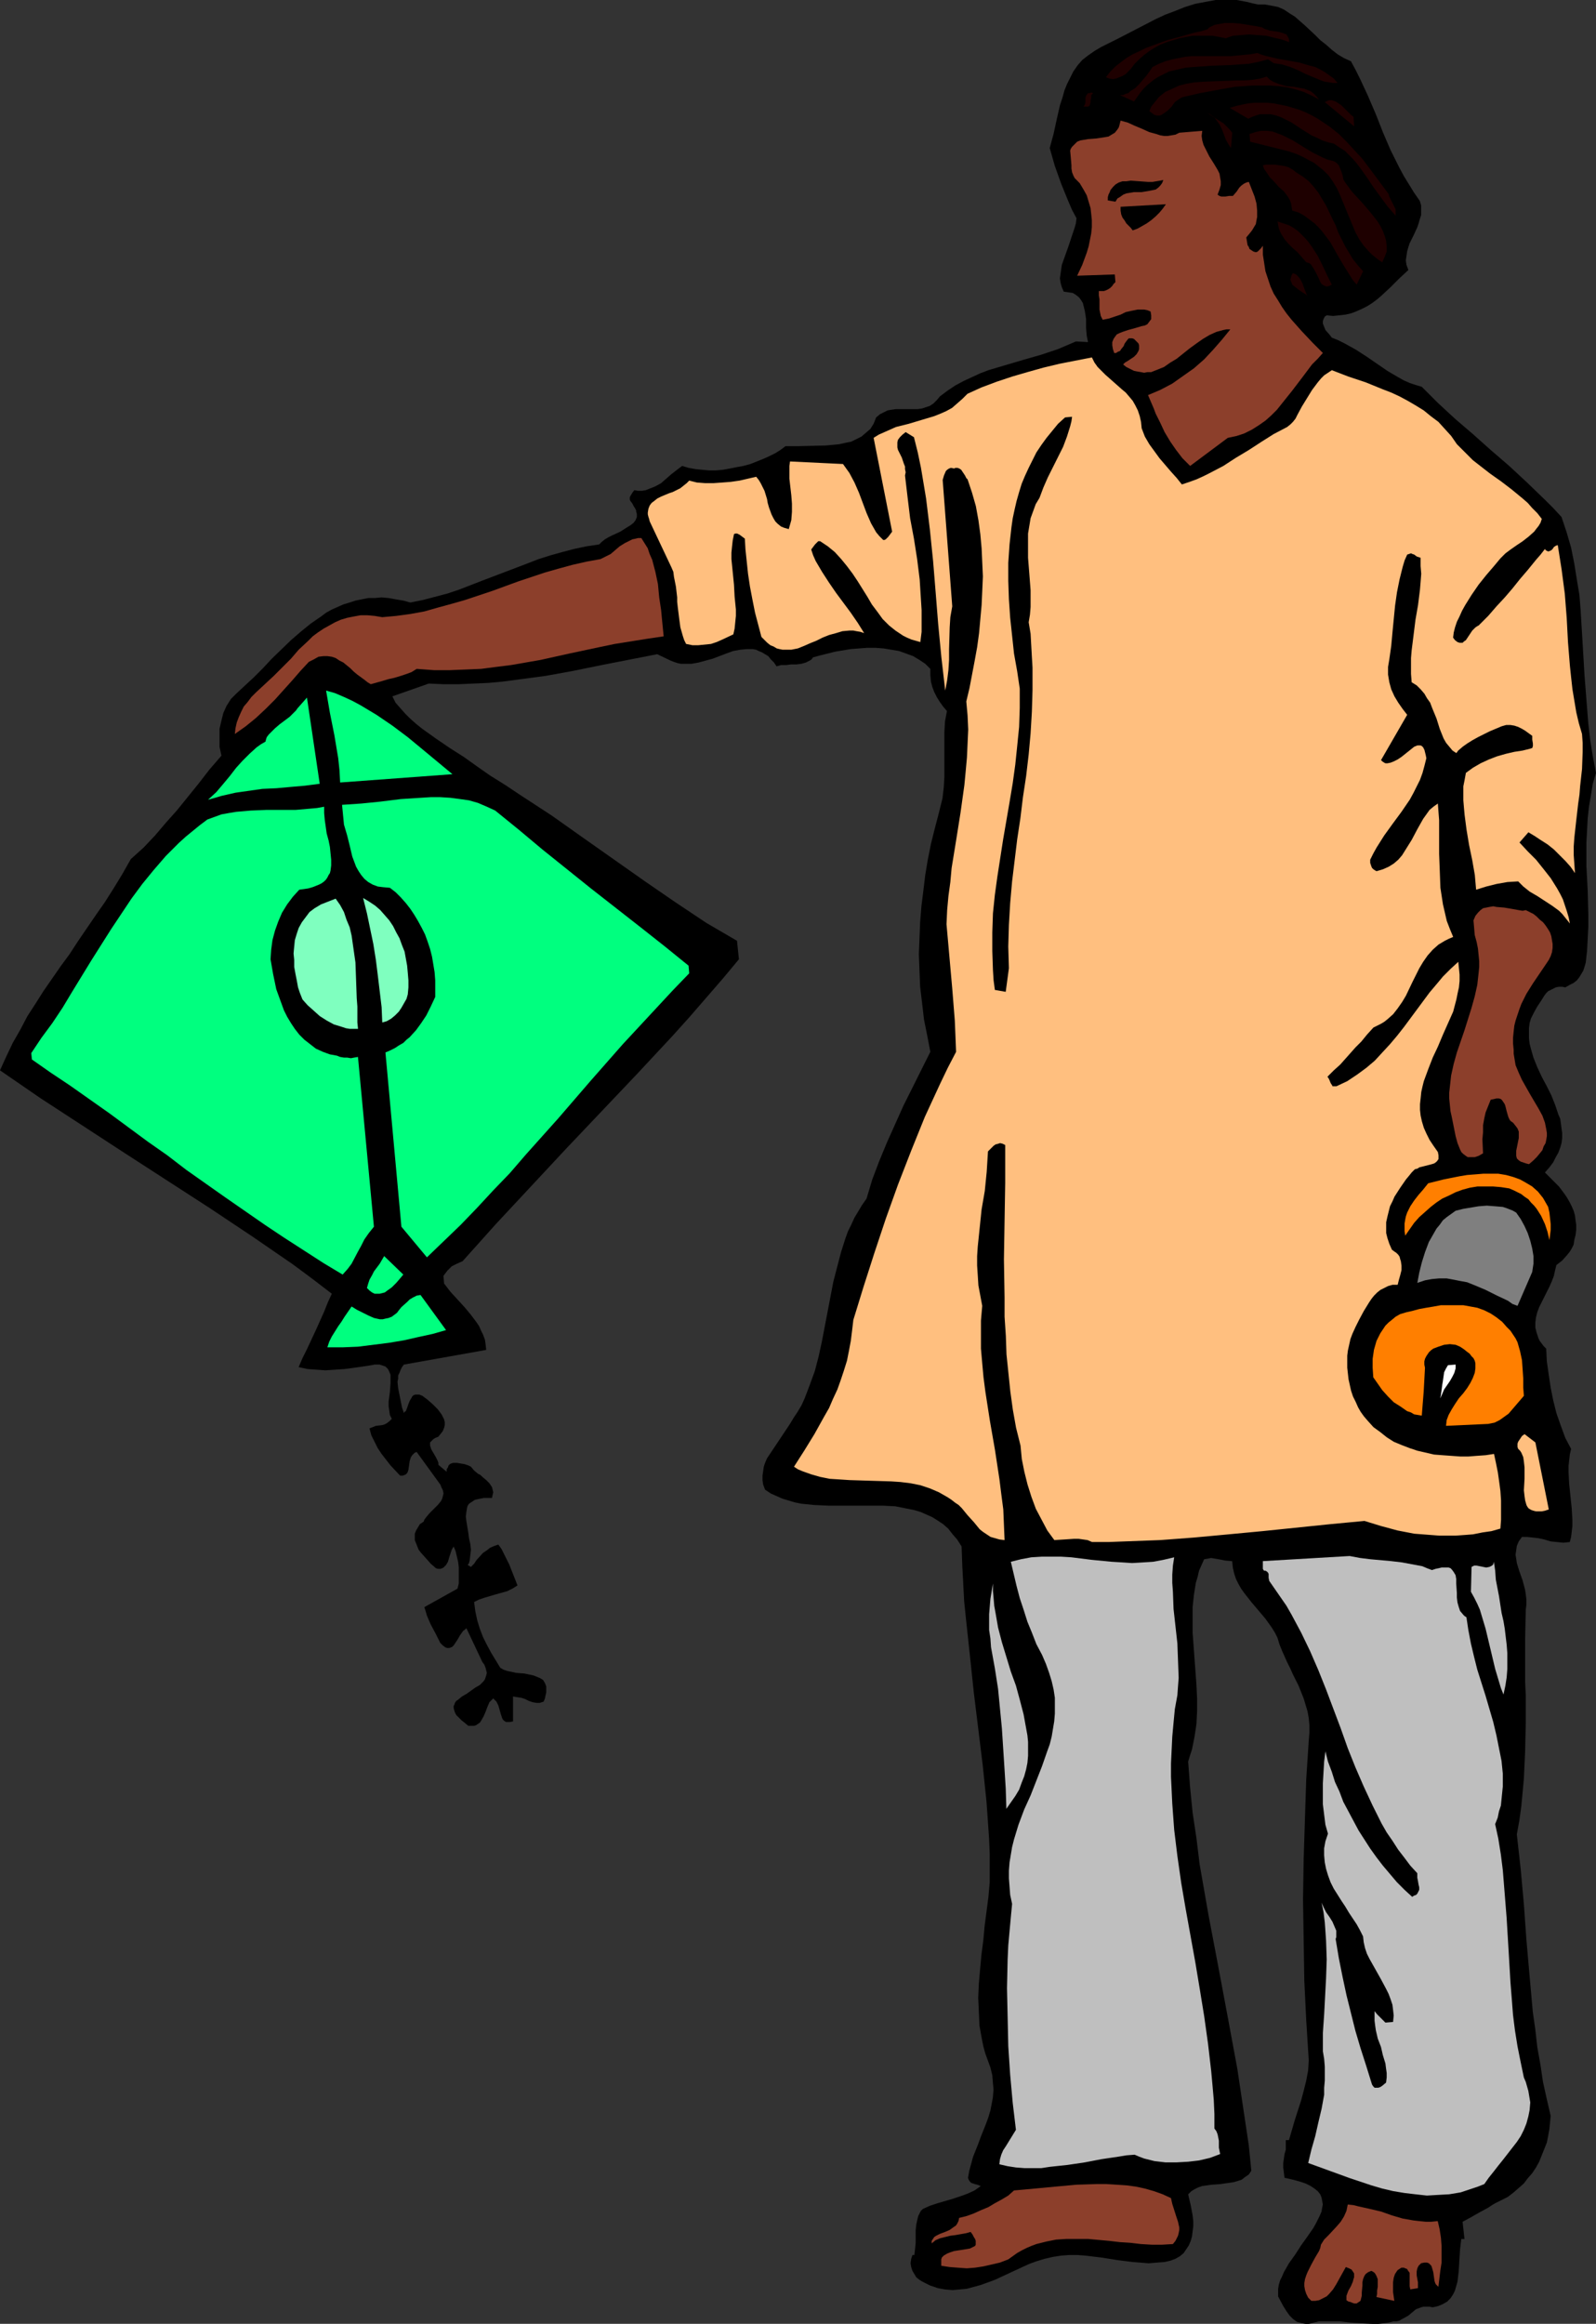 <?xml version="1.0" encoding="UTF-8" standalone="no"?>
<svg
   version="1.0"
   width="106.922mm"
   height="155.668mm"
   id="svg39"
   sodipodi:docname="Flying a Kite 1.wmf"
   xmlns:inkscape="http://www.inkscape.org/namespaces/inkscape"
   xmlns:sodipodi="http://sodipodi.sourceforge.net/DTD/sodipodi-0.dtd"
   xmlns="http://www.w3.org/2000/svg"
   xmlns:svg="http://www.w3.org/2000/svg">
  <rect width="100%" height="100%" fill="#333333" stroke="none"/>
  <sodipodi:namedview
     id="namedview39"
     pagecolor="#ffffff"
     bordercolor="#000000"
     borderopacity="0.25"
     inkscape:showpageshadow="2"
     inkscape:pageopacity="0.0"
     inkscape:pagecheckerboard="0"
     inkscape:deskcolor="#d1d1d1"
     inkscape:document-units="mm" />
  <defs
     id="defs1">
    <pattern
       id="WMFhbasepattern"
       patternUnits="userSpaceOnUse"
       width="6"
       height="6"
       x="0"
       y="0" />
  </defs>
  <path
     style="fill:#000000;fill-opacity:1;fill-rule:evenodd;stroke:none"
     d="m 33.124,217.502 3.232,-2.909 2.908,-3.07 2.747,-3.232 2.747,-3.07 2.747,-3.393 2.747,-3.393 2.747,-3.555 3.07,-3.555 -0.485,-2.262 v -2.262 -2.262 l 0.485,-2.101 0.485,-1.939 0.808,-1.778 1.131,-1.778 0.646,-0.646 0.646,-0.646 2.262,-2.101 2.262,-2.101 2.262,-2.262 2.262,-2.424 4.847,-4.686 2.424,-2.101 2.585,-2.101 2.585,-1.778 1.293,-0.97 1.454,-0.808 1.454,-0.646 1.454,-0.646 1.616,-0.485 1.454,-0.485 1.616,-0.323 1.616,-0.323 h 1.616 l 1.777,-0.162 1.777,0.162 1.777,0.323 1.939,0.323 1.777,0.485 3.232,-0.646 3.07,-0.808 3.07,-0.808 2.908,-0.97 5.817,-2.262 11.472,-4.363 2.908,-1.131 3.07,-0.97 2.908,-0.808 3.07,-0.808 3.07,-0.646 3.232,-0.485 0.646,-0.646 0.808,-0.646 0.808,-0.485 0.969,-0.485 2.101,-0.97 1.777,-1.131 0.808,-0.485 0.808,-0.646 0.485,-0.646 0.323,-0.808 v -0.808 l -0.162,-0.485 v -0.323 l -0.323,-0.646 -0.323,-0.485 -0.323,-0.646 -0.485,-0.646 -0.162,-0.323 v -0.323 -0.323 l 0.162,-0.323 0.485,-0.808 0.485,-0.646 0.969,0.162 h 0.969 l 0.969,-0.162 0.808,-0.323 1.616,-0.646 1.454,-0.808 1.293,-1.131 1.293,-1.131 1.454,-1.131 1.293,-0.97 1.616,0.485 1.777,0.323 1.616,0.162 1.777,0.162 h 1.777 l 1.777,-0.162 1.777,-0.323 1.616,-0.323 1.777,-0.323 1.777,-0.485 1.616,-0.646 1.616,-0.646 1.454,-0.646 1.616,-0.808 1.293,-0.808 1.293,-0.97 h 3.393 l 6.786,-0.162 3.393,-0.323 1.454,-0.323 1.616,-0.323 1.293,-0.646 1.293,-0.646 1.131,-0.97 1.131,-0.97 0.808,-1.293 0.323,-0.808 0.323,-0.808 0.969,-0.808 0.969,-0.485 0.969,-0.485 0.969,-0.162 1.131,-0.162 h 1.131 2.262 2.101 l 1.131,-0.162 0.969,-0.323 0.969,-0.323 0.969,-0.646 0.808,-0.808 0.808,-0.97 1.939,-1.454 1.939,-1.293 2.101,-1.131 2.101,-0.97 2.101,-0.97 2.101,-0.808 4.363,-1.293 4.363,-1.293 4.524,-1.293 4.363,-1.454 2.262,-0.97 2.262,-0.97 3.07,0.162 -0.162,-0.808 -0.162,-0.808 -0.162,-1.939 v -2.262 l -0.323,-2.101 -0.485,-1.939 -0.485,-0.808 -0.485,-0.646 -0.808,-0.646 -0.808,-0.485 -1.131,-0.162 -1.131,-0.162 -0.485,-1.131 -0.323,-1.131 -0.162,-1.131 0.162,-1.131 0.162,-1.131 0.162,-1.131 0.808,-2.262 0.808,-2.262 0.808,-2.424 0.808,-2.424 0.323,-1.131 0.162,-1.293 -1.131,-2.101 -0.969,-2.262 -1.777,-4.363 -1.616,-4.525 -1.293,-4.525 0.969,-3.555 0.808,-3.717 0.808,-3.555 0.646,-1.939 0.485,-1.778 0.646,-1.616 0.808,-1.616 0.808,-1.616 1.131,-1.616 1.131,-1.293 1.454,-1.131 1.616,-1.131 1.616,-0.97 2.262,-1.131 2.262,-1.131 4.686,-2.424 4.686,-2.424 2.424,-1.131 2.585,-0.97 2.424,-0.97 2.585,-0.808 2.585,-0.485 L 307.813,0 h 2.585 2.747 l 2.585,0.485 1.293,0.323 1.454,0.323 h 0.969 0.808 l 1.777,0.323 1.616,0.323 1.454,0.646 1.454,0.97 1.293,0.808 1.293,1.131 1.293,1.131 2.585,2.424 1.293,1.293 1.454,1.131 1.454,1.293 1.454,1.131 1.616,0.97 1.777,0.808 1.131,2.101 1.131,2.262 2.101,4.525 1.939,4.525 1.777,4.525 1.939,4.525 2.262,4.525 1.131,2.101 1.293,2.101 1.293,2.101 1.454,2.101 0.323,1.131 v 1.293 1.131 l -0.323,0.97 -0.323,1.131 -0.323,0.97 -0.969,2.101 -0.969,1.939 -0.323,0.97 -0.323,1.131 -0.162,1.131 -0.162,1.131 0.162,1.131 0.485,1.293 -2.262,2.101 -2.262,2.262 -2.262,2.101 -1.131,0.97 -1.293,0.97 -1.293,0.808 -1.293,0.646 -1.454,0.646 -1.293,0.485 -1.454,0.323 -1.454,0.162 -1.616,0.162 -1.616,-0.162 -0.485,0.323 -0.162,0.323 -0.162,0.323 -0.162,0.485 v 0.646 l 0.323,0.808 0.323,0.808 1.131,1.293 0.485,0.646 1.616,0.646 1.616,0.808 2.908,1.616 2.747,1.778 2.585,1.778 2.585,1.778 2.747,1.616 1.454,0.808 1.454,0.646 1.454,0.485 1.616,0.485 1.939,1.939 2.101,2.101 4.363,4.04 4.524,3.878 4.524,4.04 4.686,4.04 4.524,4.201 4.524,4.363 2.101,2.101 2.101,2.262 1.293,3.878 1.131,3.878 0.808,4.04 0.646,4.04 0.646,3.878 0.323,4.04 0.485,8.08 0.485,8.241 0.646,8.241 0.323,4.04 0.485,4.201 0.646,4.04 0.808,4.201 -0.808,2.747 -0.485,2.909 -0.485,2.909 -0.323,2.909 -0.162,3.07 -0.162,3.07 v 5.979 l 0.323,6.14 0.162,6.14 v 3.07 l -0.162,3.07 -0.162,3.07 -0.323,2.909 -0.323,1.131 -0.323,0.97 -0.485,0.808 -0.485,0.808 -0.646,0.808 -0.808,0.646 -0.969,0.485 -1.131,0.646 -0.808,-0.162 h -0.808 l -0.808,0.162 -0.646,0.323 -0.646,0.323 -0.646,0.323 -0.485,0.485 -0.485,0.646 -0.808,1.293 -0.969,1.454 -0.808,1.454 -0.808,1.616 -0.323,1.131 -0.162,1.293 v 1.293 1.293 l 0.162,1.293 0.323,1.293 0.646,2.262 0.969,2.424 1.131,2.424 1.293,2.424 1.131,2.262 0.969,2.424 0.808,2.424 0.485,1.131 0.162,1.131 0.162,1.293 0.162,1.131 v 1.293 l -0.162,1.293 -0.323,1.131 -0.485,1.293 -0.646,1.131 -0.646,1.293 -0.969,1.293 -1.131,1.293 1.777,1.778 1.777,1.778 1.454,1.939 0.646,0.97 0.646,1.131 0.485,0.97 0.485,1.131 0.323,1.131 0.162,1.293 0.162,1.131 v 1.293 l -0.162,1.293 -0.323,1.293 -0.162,1.131 -0.485,0.97 -0.485,0.808 -0.646,0.808 -1.293,1.454 -1.454,1.131 -0.323,1.293 -0.323,1.454 -0.485,1.293 -0.646,1.454 -1.293,2.585 -1.293,2.585 -0.485,1.293 -0.323,1.293 -0.162,1.293 v 1.293 l 0.323,1.293 0.485,1.454 0.323,0.646 0.485,0.646 0.485,0.646 0.646,0.646 0.162,3.232 0.485,3.393 0.485,3.232 0.646,3.232 0.808,3.232 1.131,3.232 1.131,3.07 1.454,2.747 -0.323,1.454 -0.162,1.454 -0.162,1.454 v 1.454 l 0.162,3.07 0.323,3.07 0.323,3.07 0.162,2.909 v 1.616 l -0.162,1.454 -0.162,1.293 -0.323,1.293 -1.616,0.162 -1.616,-0.162 -1.616,-0.162 -1.616,-0.485 -1.454,-0.323 -1.454,-0.162 -1.454,-0.162 h -1.293 l -0.808,1.131 -0.485,1.131 -0.162,1.131 -0.162,1.131 0.162,0.97 0.162,1.131 0.646,2.101 0.808,2.262 0.646,2.424 0.162,1.131 0.162,1.293 v 1.293 l -0.162,1.293 -0.162,7.433 v 7.11 3.717 l 0.162,3.393 v 7.11 l -0.162,7.11 -0.323,6.948 -0.323,3.555 -0.323,3.393 -0.485,3.555 -0.646,3.555 0.969,8.726 0.808,8.888 0.646,9.049 0.808,9.211 0.808,9.049 0.646,4.525 0.485,4.363 0.808,4.525 0.646,4.363 0.969,4.363 0.969,4.201 -0.162,1.778 -0.162,1.616 -0.323,1.778 -0.323,1.616 -0.646,1.616 -0.646,1.616 -0.646,1.616 -0.808,1.454 -0.969,1.454 -1.131,1.293 -0.969,1.293 -1.293,1.131 -1.293,1.131 -1.454,1.131 -1.616,0.808 -1.616,0.808 -0.808,0.485 -0.969,0.646 -2.101,1.131 -2.262,1.293 -2.101,1.131 0.485,4.363 h -0.808 l -0.162,1.293 -0.162,1.454 -0.162,2.585 -0.162,2.747 -0.162,1.454 -0.162,1.293 -0.323,1.131 -0.323,1.131 -0.485,0.97 -0.646,0.97 -0.808,0.808 -1.131,0.646 -1.131,0.485 -0.646,0.162 -0.808,0.162 -0.808,-0.162 h -0.808 -0.646 l -0.646,0.162 -1.293,0.485 -0.969,0.808 -0.969,0.808 -1.131,0.646 -0.646,0.323 -0.485,0.323 -0.646,0.162 h -0.808 l -1.293,0.323 -1.293,0.162 -1.293,0.162 h -1.454 l -2.747,-0.162 -2.747,-0.162 -2.747,-0.323 h -2.747 -1.293 -1.293 l -1.293,0.323 -1.293,0.323 h -0.808 l -0.808,-0.162 -0.646,-0.162 -0.646,-0.162 -0.485,-0.323 -0.646,-0.485 -0.808,-0.808 -0.808,-1.131 -0.808,-1.293 -1.293,-2.424 v -0.97 -0.97 l 0.162,-0.97 0.323,-1.131 0.485,-0.97 0.485,-1.131 1.293,-2.262 1.616,-2.262 1.454,-2.262 1.616,-2.262 1.454,-2.101 0.646,-1.131 0.485,-0.97 0.485,-0.97 0.485,-1.131 0.162,-0.97 0.162,-0.808 -0.162,-0.97 -0.162,-0.808 -0.323,-0.808 -0.646,-0.808 -0.808,-0.646 -0.969,-0.646 -1.293,-0.646 -1.454,-0.485 -1.777,-0.485 -2.101,-0.485 -0.162,-1.293 -0.162,-1.293 v -1.131 l 0.162,-1.131 0.162,-1.131 0.323,-1.131 v -1.131 -1.293 0 h 0.808 l 1.454,-5.009 1.616,-5.009 0.646,-2.424 0.646,-2.585 0.485,-2.585 0.162,-2.585 -0.646,-10.18 -0.485,-10.019 -0.162,-10.342 -0.162,-10.18 0.162,-10.18 0.323,-10.18 0.323,-10.019 0.646,-9.857 0.162,-1.939 v -1.939 l -0.162,-1.778 -0.323,-1.778 -0.485,-1.616 -0.485,-1.616 -1.293,-3.232 -1.454,-2.909 -0.646,-1.454 -0.808,-1.616 -1.293,-2.909 -0.646,-1.616 -0.485,-1.616 -0.646,-1.293 -0.808,-1.293 -1.616,-2.262 -1.777,-2.101 -1.777,-2.101 -1.777,-2.262 -0.808,-1.131 -0.646,-1.131 -0.646,-1.293 -0.485,-1.454 -0.323,-1.454 -0.162,-1.616 -1.777,-0.162 -0.808,-0.162 -0.808,-0.162 -0.969,-0.162 -0.969,-0.162 -0.808,0.162 -0.969,0.162 -0.646,1.454 -0.646,1.454 -0.323,1.454 -0.485,1.616 -0.485,3.07 -0.323,3.07 v 3.232 3.232 l 0.485,6.625 0.485,6.625 0.162,3.393 v 3.232 l -0.162,3.232 -0.485,3.232 -0.323,1.616 -0.323,1.616 -0.485,1.454 -0.485,1.616 0.485,6.464 0.646,6.464 0.969,6.464 0.808,6.625 2.262,12.927 2.424,12.766 2.424,12.927 2.424,13.089 0.969,6.464 0.969,6.464 0.969,6.464 0.646,6.464 -0.646,0.97 -0.969,0.646 -0.808,0.646 -0.969,0.323 -1.131,0.323 -1.131,0.162 -2.262,0.323 -2.262,0.162 -1.131,0.162 -1.131,0.162 -0.969,0.323 -0.969,0.485 -0.808,0.485 -0.808,0.808 0.646,2.747 0.485,2.585 0.162,1.454 v 1.293 l -0.162,1.293 -0.162,1.293 -0.323,1.131 -0.485,1.131 -0.646,0.97 -0.646,0.97 -0.969,0.808 -1.131,0.646 -1.293,0.485 -1.454,0.323 -2.101,0.162 -1.939,0.162 -1.939,-0.162 -2.101,-0.162 -3.878,-0.485 -4.04,-0.646 -4.04,-0.485 -2.101,-0.162 h -1.939 l -2.101,0.162 -2.101,0.323 -2.101,0.485 -2.101,0.646 -1.777,0.646 -1.777,0.808 -6.948,3.232 -1.777,0.646 -1.777,0.646 -1.777,0.485 -1.777,0.485 -1.777,0.162 -1.777,0.162 -1.939,-0.162 -1.777,-0.323 -1.939,-0.646 -1.939,-0.97 -0.808,-0.485 -0.808,-0.646 -0.485,-0.808 -0.485,-0.808 -0.323,-0.97 -0.162,-0.97 0.162,-1.131 0.323,-0.97 h 0.485 l 0.162,-1.454 0.162,-1.616 v -3.232 l 0.162,-1.454 0.323,-1.454 0.162,-0.646 0.323,-0.646 0.323,-0.646 0.485,-0.485 1.777,-0.808 1.939,-0.646 3.878,-1.131 1.939,-0.646 1.777,-0.646 1.777,-0.808 1.616,-1.131 -0.808,-0.323 -0.646,-0.162 -0.485,-0.162 -0.485,-0.162 -0.323,-0.323 -0.323,-0.485 -0.162,-0.485 0.323,-1.778 0.485,-1.778 0.485,-1.778 0.646,-1.616 0.646,-1.616 0.646,-1.778 1.293,-3.232 0.646,-1.778 0.485,-1.616 0.323,-1.616 0.323,-1.778 0.162,-1.939 -0.162,-1.778 -0.162,-1.939 -0.485,-1.939 -0.646,-1.778 -0.646,-1.778 -0.485,-1.778 -0.323,-1.616 -0.646,-3.555 -0.162,-3.555 -0.162,-3.555 0.162,-3.555 0.323,-3.717 0.323,-3.555 0.485,-3.717 0.323,-3.555 0.969,-7.433 0.323,-3.717 v -3.717 -3.555 l -0.162,-3.878 -0.323,-4.686 -0.323,-4.525 -0.969,-9.372 -2.262,-18.421 -0.969,-9.211 -0.969,-9.049 -0.485,-4.686 -0.485,-9.211 -0.162,-4.686 -1.131,-1.778 -1.131,-1.293 -1.131,-1.454 -1.293,-1.131 -1.454,-0.97 -1.293,-0.808 -1.454,-0.646 -1.454,-0.646 -1.616,-0.485 -1.616,-0.323 -1.616,-0.323 -1.616,-0.323 -3.232,-0.162 h -3.393 -6.948 -3.393 l -3.555,-0.162 -1.616,-0.162 -1.616,-0.162 -1.616,-0.323 -1.616,-0.485 -1.616,-0.485 -1.454,-0.646 -1.454,-0.646 -1.454,-0.97 -0.485,-1.293 -0.162,-1.131 v -1.131 l 0.162,-1.131 0.162,-1.131 0.323,-0.97 0.485,-1.131 0.646,-0.97 1.293,-1.939 1.293,-1.939 1.293,-1.939 1.293,-1.939 0.969,-1.616 0.969,-1.454 0.969,-1.616 0.808,-1.778 1.293,-3.393 1.293,-3.555 0.969,-3.717 0.808,-3.717 1.454,-7.595 1.454,-7.595 0.969,-3.717 0.969,-3.717 1.131,-3.555 0.646,-1.778 0.808,-1.616 0.808,-1.778 0.969,-1.616 0.969,-1.616 1.131,-1.616 1.454,-4.848 1.777,-4.686 1.939,-4.686 2.101,-4.686 2.101,-4.686 2.262,-4.525 2.262,-4.525 2.262,-4.525 -0.808,-4.201 -0.808,-4.04 -0.485,-4.201 -0.485,-4.04 -0.162,-4.04 -0.162,-4.201 0.162,-4.04 0.162,-4.04 0.323,-4.04 0.485,-3.878 0.485,-4.04 0.646,-3.878 0.808,-4.04 0.969,-3.878 0.969,-3.717 0.969,-3.878 0.323,-2.747 0.162,-2.747 v -5.656 -2.909 -2.747 l 0.162,-2.747 0.485,-2.585 -0.969,-1.131 -0.808,-1.131 -0.808,-1.293 -0.646,-1.293 -0.485,-1.293 -0.323,-1.293 -0.162,-1.616 v -1.616 l -1.293,-1.293 -1.454,-0.97 -1.616,-0.97 -1.777,-0.646 -1.777,-0.646 -1.939,-0.323 -1.939,-0.323 -2.101,-0.162 h -2.101 l -2.101,0.162 -2.101,0.162 -1.939,0.323 -1.939,0.323 -1.939,0.485 -1.939,0.485 -1.777,0.485 -0.323,0.485 -0.485,0.323 -0.969,0.485 -1.131,0.323 -1.293,0.162 h -1.293 l -1.293,0.162 h -1.293 l -1.131,0.323 -0.646,-0.97 -0.808,-0.808 -0.646,-0.808 -0.808,-0.485 -0.808,-0.485 -0.808,-0.323 -0.646,-0.323 -0.808,-0.162 h -1.616 l -1.616,0.162 -1.777,0.323 -1.777,0.646 -3.393,1.293 -1.777,0.485 -1.777,0.485 -1.777,0.323 h -1.777 -0.969 l -0.808,-0.162 -0.969,-0.323 -0.808,-0.323 -3.393,-1.616 -14.058,2.747 -7.11,1.454 -7.11,1.293 -7.271,0.97 -3.716,0.485 -3.555,0.323 -3.716,0.162 -3.716,0.162 h -3.878 l -3.716,-0.162 -9.21,3.232 0.808,1.616 1.131,1.293 1.293,1.454 1.293,1.293 1.454,1.293 1.616,1.293 3.393,2.424 3.555,2.424 3.555,2.262 3.393,2.424 1.616,1.131 1.616,1.131 3.878,2.424 3.878,2.585 7.918,5.171 7.756,5.494 15.835,11.15 7.756,5.333 3.878,2.585 3.878,2.585 3.878,2.262 3.878,2.262 0.485,4.686 -4.04,4.848 -4.201,4.848 -4.201,4.848 -4.363,4.848 -8.887,9.534 -9.049,9.534 -9.049,9.534 -8.887,9.534 -8.887,9.534 -4.201,4.686 -4.201,4.686 -1.454,0.646 -1.293,0.646 -1.131,1.131 -0.969,1.293 0.162,1.939 1.616,2.101 1.777,1.939 1.777,1.939 1.616,1.939 1.454,1.939 0.646,0.97 0.485,1.131 0.485,0.97 0.485,1.293 0.162,1.131 0.162,1.454 -20.844,3.717 -0.485,0.646 -0.323,0.646 -0.323,0.808 -0.323,0.646 v 0.808 l -0.162,0.808 0.162,1.616 0.323,1.616 0.323,1.616 0.323,1.616 0.485,1.454 0.162,-0.323 0.323,-0.162 0.323,-0.808 0.323,-0.97 0.323,-0.808 0.485,-0.808 0.162,-0.323 0.323,-0.323 0.485,-0.162 h 0.485 0.485 l 0.808,0.323 1.293,0.97 1.293,1.131 1.293,1.293 0.969,1.293 0.323,0.646 0.323,0.646 0.162,0.646 v 0.808 l -0.162,0.646 -0.323,0.808 -0.485,0.646 -0.646,0.808 -0.808,0.323 -0.485,0.323 -0.485,0.485 -0.323,0.323 v 0.485 0.323 l 0.162,0.485 0.162,0.485 1.131,1.939 0.485,0.97 0.162,0.485 v 0.485 l 2.101,1.778 v -0.646 l 0.323,-0.485 0.162,-0.485 0.323,-0.323 0.323,-0.162 0.485,-0.162 h 0.969 l 0.969,0.162 0.969,0.162 0.969,0.323 0.646,0.323 0.808,0.97 0.969,0.808 0.646,0.323 0.485,0.485 0.969,0.808 0.808,0.808 0.323,0.485 0.323,0.485 0.162,0.646 0.162,0.646 -0.162,0.646 -0.162,0.808 h -1.131 -0.969 l -0.808,0.162 -0.808,0.162 -0.646,0.162 -0.485,0.323 -0.485,0.323 -0.485,0.323 -0.323,0.485 -0.162,0.485 -0.162,0.97 -0.162,1.293 0.162,1.293 0.485,2.909 0.162,1.293 0.323,1.454 0.162,1.454 -0.162,1.454 -0.162,1.293 -0.162,0.646 -0.323,0.485 0.808,0.485 0.808,-0.808 0.646,-0.97 1.616,-1.778 0.969,-0.646 0.808,-0.646 1.131,-0.485 0.969,-0.323 0.808,1.131 0.646,1.293 1.293,2.585 2.101,5.333 -1.293,0.808 -1.293,0.646 -2.908,0.808 -2.747,0.808 -1.454,0.485 -1.293,0.646 0.323,2.424 0.485,2.262 0.646,2.101 0.808,2.101 0.969,1.939 1.131,2.101 2.262,3.717 0.808,0.485 0.969,0.323 2.262,0.485 2.101,0.162 2.262,0.485 0.808,0.323 0.808,0.323 0.808,0.485 0.485,0.808 0.323,0.808 v 0.485 0.485 0.646 l -0.162,0.646 -0.162,0.808 -0.323,0.808 -0.485,0.162 -0.485,0.162 h -0.808 l -0.969,-0.162 -0.969,-0.323 -0.969,-0.485 -0.969,-0.323 -1.131,-0.162 -0.969,-0.162 v 6.302 l -0.808,0.162 h -0.485 -0.485 l -0.485,-0.323 -0.323,-0.323 -0.162,-0.323 -0.323,-0.97 -0.323,-1.131 -0.323,-1.131 -0.485,-0.97 -0.485,-0.485 -0.323,-0.323 -0.485,0.485 -0.485,0.485 -0.485,1.131 -0.485,1.293 -0.485,1.131 -0.646,1.131 -0.323,0.485 -0.485,0.323 -0.485,0.323 -0.485,0.162 h -0.646 -0.808 l -0.969,-0.808 -0.808,-0.646 -0.808,-0.808 -0.485,-0.485 -0.323,-0.646 -0.162,-0.485 -0.162,-0.646 v -0.485 l 0.162,-0.323 0.162,-0.485 0.323,-0.485 0.485,-0.323 0.969,-0.808 1.131,-0.646 2.262,-1.616 1.131,-0.646 0.969,-0.97 0.323,-0.485 0.162,-0.485 0.162,-0.485 0.162,-0.646 -0.162,-0.646 -0.162,-0.646 -0.323,-0.808 -0.485,-0.646 -4.04,-8.564 -0.323,0.323 -0.485,0.323 -0.808,1.131 -0.646,1.131 -0.646,0.97 -0.323,0.485 -0.323,0.323 -0.323,0.162 -0.485,0.162 h -0.485 l -0.485,-0.162 -0.646,-0.485 -0.646,-0.646 -1.131,-2.262 -1.293,-2.424 -0.485,-1.131 -0.485,-1.131 -0.323,-1.131 -0.323,-0.97 8.402,-4.686 0.323,-1.293 v -1.293 -1.454 -1.454 l -0.162,-1.293 -0.646,-2.747 -0.485,-1.131 -0.485,0.808 -0.323,0.97 -0.162,0.485 -0.162,0.485 -0.323,1.131 -0.485,0.808 -0.323,0.323 -0.323,0.323 -0.323,0.162 -0.485,0.162 H 110.845 l -0.485,-0.162 -1.293,-1.131 -1.293,-1.454 -1.293,-1.454 -0.485,-0.646 -0.323,-0.808 -0.323,-0.808 -0.323,-0.808 v -0.808 -0.808 l 0.323,-0.808 0.485,-0.808 0.485,-0.808 0.969,-0.646 0.162,-0.485 0.485,-0.646 0.808,-0.97 2.101,-2.101 0.808,-0.97 0.323,-0.646 0.162,-0.646 0.162,-0.646 -0.162,-0.808 -0.323,-0.646 -0.323,-0.808 -5.979,-8.241 -0.485,0.162 -0.323,0.323 -0.323,0.323 -0.323,0.485 -0.323,0.97 -0.162,1.131 -0.162,1.131 -0.162,0.485 -0.162,0.323 -0.323,0.323 -0.323,0.162 -0.485,0.162 h -0.646 l -2.424,-2.585 -1.131,-1.454 -1.131,-1.454 -0.969,-1.454 -0.808,-1.616 -0.808,-1.616 -0.485,-1.778 0.808,-0.323 0.808,-0.323 1.454,-0.162 0.646,-0.162 0.646,-0.323 0.646,-0.485 0.323,-0.323 0.323,-0.323 -0.485,-0.97 -0.162,-1.131 -0.162,-1.131 v -1.131 l 0.323,-2.424 0.162,-2.262 v -1.131 -0.97 l -0.323,-0.808 -0.323,-0.646 -0.646,-0.646 -0.485,-0.162 -0.485,-0.162 -0.485,-0.162 h -0.646 -0.646 l -0.808,0.162 -2.101,0.323 -2.262,0.323 -2.424,0.323 -2.424,0.162 -2.424,0.162 -2.262,-0.162 -2.262,-0.162 -2.262,-0.485 0.969,-2.262 1.131,-2.262 2.262,-4.848 2.101,-4.686 0.969,-2.424 0.969,-2.101 -4.847,-3.717 -5.009,-3.717 -5.171,-3.555 -5.171,-3.555 -10.664,-7.11 -21.49,-13.897 -10.664,-6.948 -10.664,-6.948 -5.171,-3.555 L 0,270.988 l 1.616,-3.555 1.616,-3.393 1.939,-3.393 1.777,-3.393 2.101,-3.232 1.939,-3.07 4.363,-6.302 2.262,-3.07 2.101,-3.232 4.524,-6.625 2.262,-3.232 2.262,-3.555 2.262,-3.717 z"
     id="path1" />
  <path
     style="fill:#00ff7f;fill-opacity:1;fill-rule:evenodd;stroke:none"
     d="m 7.917,266.625 2.585,-3.878 2.747,-3.717 2.585,-3.878 2.424,-4.04 4.847,-7.918 5.009,-7.918 2.585,-3.878 2.585,-3.878 2.747,-3.717 2.908,-3.555 3.07,-3.555 3.232,-3.232 1.777,-1.616 1.777,-1.454 1.777,-1.454 1.939,-1.454 1.777,-0.646 1.777,-0.646 1.777,-0.323 1.939,-0.323 3.716,-0.323 3.878,-0.162 h 3.716 3.716 l 3.716,-0.323 1.777,-0.162 1.777,-0.323 v 1.616 l 0.162,1.778 0.485,3.393 0.485,1.778 0.323,1.616 0.162,1.616 0.162,1.616 v 1.454 l -0.162,1.293 -0.162,0.646 -0.323,0.485 -0.323,0.646 -0.323,0.485 -0.485,0.485 -0.646,0.485 -0.646,0.323 -0.808,0.323 -0.808,0.323 -1.131,0.323 -1.131,0.162 -1.131,0.162 -1.616,1.778 -1.454,1.939 -1.293,2.101 -0.969,2.262 -0.808,2.262 -0.646,2.424 -0.323,2.424 -0.162,2.424 0.646,3.717 0.808,3.878 1.293,3.555 0.646,1.778 0.808,1.616 0.969,1.616 0.969,1.454 1.131,1.454 1.293,1.293 1.454,1.131 1.454,1.131 1.777,0.808 1.777,0.646 1.777,0.323 0.808,0.323 0.969,0.162 h 0.808 l 0.969,0.162 0.808,-0.162 0.969,-0.162 4.04,42.983 -1.293,1.616 -1.131,1.616 -0.808,1.616 -0.808,1.454 -1.616,3.07 -0.969,1.293 -1.293,1.454 -4.847,-2.909 -5.009,-3.232 -5.009,-3.232 -4.847,-3.232 -10.018,-6.948 -9.856,-6.948 -4.847,-3.717 -4.847,-3.393 -9.856,-7.272 -9.856,-6.948 -4.847,-3.232 -4.847,-3.393 z"
     id="path2" />
  <path
     style="fill:#00ff7f;fill-opacity:1;fill-rule:evenodd;stroke:none"
     d="m 67.218,187.769 0.162,-0.646 0.162,-0.485 0.485,-0.646 0.485,-0.485 1.131,-1.131 1.131,-0.97 2.585,-1.939 1.131,-1.131 0.485,-0.485 0.323,-0.485 2.424,-2.747 3.232,21.815 -3.716,0.485 -3.716,0.323 -3.555,0.323 -3.555,0.162 -3.393,0.485 -3.393,0.485 -3.555,0.808 -1.616,0.485 -1.777,0.485 2.101,-1.939 1.777,-2.101 1.616,-1.939 1.616,-2.101 1.616,-1.778 1.777,-1.778 1.777,-1.616 1.131,-0.808 z"
     id="path3" />
  <path
     style="fill:#8c3f2b;fill-opacity:1;fill-rule:evenodd;stroke:none"
     d="m 73.681,166.762 1.939,-2.262 2.424,-2.262 1.131,-1.131 1.293,-0.97 1.454,-0.97 1.454,-0.808 1.454,-0.808 1.454,-0.646 1.616,-0.485 1.616,-0.323 1.777,-0.323 h 1.777 l 1.777,0.162 1.939,0.323 3.555,-0.323 3.555,-0.485 3.555,-0.646 3.393,-0.97 3.555,-0.97 3.393,-0.97 6.786,-2.262 6.625,-2.424 6.786,-2.262 3.393,-0.97 3.555,-0.97 3.555,-0.808 3.555,-0.646 0.646,-0.323 0.646,-0.323 1.293,-0.646 2.262,-1.939 1.293,-0.808 1.293,-0.646 0.646,-0.323 0.808,-0.162 0.646,-0.162 h 0.808 l 0.808,1.293 0.808,1.293 0.485,1.454 0.646,1.454 0.808,3.07 0.646,3.07 0.323,3.393 0.485,3.232 0.323,3.393 0.323,3.232 -4.363,0.646 -4.04,0.646 -4.04,0.646 -3.878,0.808 -7.594,1.616 -7.271,1.616 -3.716,0.646 -3.716,0.646 -3.878,0.485 -3.716,0.485 -3.878,0.162 -4.04,0.162 h -4.04 l -4.363,-0.323 -1.293,0.808 -1.293,0.485 -1.454,0.485 -1.616,0.485 -1.454,0.323 -1.616,0.485 -2.908,0.808 -0.808,-0.485 -0.808,-0.646 -1.777,-1.293 -0.969,-0.808 -0.808,-0.808 -1.777,-1.454 -0.969,-0.485 -0.969,-0.646 -0.969,-0.323 -1.131,-0.162 h -0.969 l -1.293,0.162 -1.131,0.646 -0.646,0.323 -0.646,0.323 -2.101,2.262 -2.101,2.424 -4.363,4.848 -2.262,2.262 -2.585,2.424 -2.585,2.101 -2.747,1.939 0.162,-1.454 0.323,-1.454 0.485,-1.293 0.646,-1.454 0.646,-1.293 0.969,-1.131 0.969,-1.293 1.131,-1.131 2.262,-2.101 2.262,-2.101 2.262,-2.262 z"
     id="path4" />
  <path
     style="fill:#00ff7f;fill-opacity:1;fill-rule:evenodd;stroke:none"
     d="m 89.031,330.777 1.293,0.808 2.908,1.454 1.454,0.646 1.454,0.323 h 0.808 l 0.646,-0.162 0.808,-0.162 0.808,-0.323 0.646,-0.485 0.646,-0.485 0.485,-0.646 0.646,-0.808 1.454,-1.293 0.646,-0.646 0.808,-0.485 0.969,-0.485 0.969,-0.162 6.463,8.888 -3.393,0.97 -3.716,0.808 -3.555,0.808 -3.878,0.646 -3.878,0.485 -3.878,0.485 -3.878,0.162 h -3.878 l 0.485,-1.454 0.646,-1.293 1.616,-2.585 0.808,-1.131 0.808,-1.293 z"
     id="path5" />
  <path
     style="fill:#7fffbf;fill-opacity:1;fill-rule:evenodd;stroke:none"
     d="m 81.276,228.975 3.716,-1.454 1.131,1.616 0.969,1.778 0.646,1.939 0.808,1.939 0.485,2.101 0.323,2.262 0.323,2.262 0.323,2.262 0.162,4.525 0.162,4.525 0.162,2.101 v 2.101 1.939 l 0.162,1.616 h -1.131 -0.969 l -0.969,-0.162 -0.969,-0.323 -2.101,-0.646 -1.777,-0.97 -1.777,-1.131 -1.616,-1.454 -1.454,-1.293 -1.293,-1.454 -0.646,-1.616 -0.485,-1.454 -0.323,-1.778 -0.323,-1.616 -0.323,-1.778 v -1.778 l -0.162,-1.616 0.162,-1.778 0.162,-1.616 0.485,-1.616 0.485,-1.454 0.808,-1.454 0.969,-1.293 0.969,-1.293 1.293,-0.97 z"
     id="path6" />
  <path
     style="fill:#00ff7f;fill-opacity:1;fill-rule:evenodd;stroke:none"
     d="m 97.272,318.011 4.847,4.686 -0.808,0.97 -0.969,1.131 -1.131,1.131 -1.131,0.808 -0.646,0.485 -0.646,0.162 -0.646,0.162 h -0.646 -0.646 l -0.646,-0.323 -0.646,-0.485 -0.646,-0.646 0.323,-1.131 0.323,-0.97 0.646,-1.131 0.485,-0.97 1.454,-1.939 z"
     id="path7" />
  <path
     style="fill:#00ff7f;fill-opacity:1;fill-rule:evenodd;stroke:none"
     d="m 82.568,174.842 2.262,0.646 2.262,0.97 2.101,0.97 2.101,1.131 4.04,2.424 4.04,2.747 3.878,2.909 3.716,3.07 7.594,6.302 -28.438,2.101 -0.162,-3.07 -0.323,-3.07 -0.485,-2.909 -0.485,-2.909 -1.131,-5.656 z"
     id="path8" />
  <path
     style="fill:#00ff7f;fill-opacity:1;fill-rule:evenodd;stroke:none"
     d="m 86.608,203.766 2.424,-0.162 2.424,-0.162 4.847,-0.485 5.171,-0.646 5.009,-0.323 2.585,-0.162 h 2.424 l 2.585,0.162 2.424,0.323 2.262,0.323 2.262,0.646 2.262,0.97 2.101,0.97 5.979,4.848 5.979,5.009 12.28,9.857 12.603,9.857 6.14,4.848 5.979,4.848 0.162,1.939 -4.201,4.363 -4.201,4.525 -8.402,9.049 -8.241,9.372 -8.079,9.372 -8.241,9.211 -4.04,4.686 -4.201,4.363 -4.04,4.363 -4.201,4.363 -4.363,4.201 -4.201,4.04 -6.463,-7.756 -4.04,-44.114 1.131,-0.485 1.293,-0.646 0.969,-0.646 1.131,-0.646 0.808,-0.808 0.808,-0.646 1.616,-1.778 1.293,-1.778 1.293,-1.939 1.131,-2.262 1.131,-2.424 v -2.101 -2.101 l -0.162,-2.101 -0.323,-1.939 -0.323,-1.939 -0.485,-1.939 -0.646,-1.939 -0.646,-1.778 -0.808,-1.616 -0.969,-1.778 -0.969,-1.616 -0.969,-1.454 -1.131,-1.454 -1.293,-1.454 -1.293,-1.293 -1.454,-1.131 -1.777,-0.162 -1.293,-0.162 -1.293,-0.485 -1.131,-0.646 -0.969,-0.808 -0.808,-0.97 -0.646,-0.97 -0.646,-1.131 -0.485,-1.293 -0.485,-1.293 -0.646,-2.747 -0.646,-2.585 -0.808,-2.747 z"
     id="path9" />
  <path
     style="fill:#7fffbf;fill-opacity:1;fill-rule:evenodd;stroke:none"
     d="m 91.94,227.359 1.616,0.97 1.454,0.97 1.293,1.131 1.131,1.293 1.131,1.293 0.969,1.454 0.808,1.616 0.808,1.454 0.646,1.778 0.646,1.616 0.323,1.778 0.323,1.778 0.162,1.778 0.162,1.939 v 1.778 l -0.162,1.778 -0.323,1.131 -0.646,1.131 -0.646,1.131 -0.646,0.97 -0.969,0.97 -0.969,0.808 -1.131,0.646 -1.131,0.323 -0.162,-3.878 -0.485,-4.04 -0.485,-4.04 -0.485,-3.878 -0.646,-4.04 -0.808,-3.878 -0.808,-3.878 z"
     id="path10" />
  <path
     style="fill:#ffbf7f;fill-opacity:1;fill-rule:evenodd;stroke:none"
     d="m 174.508,121.678 1.939,0.485 2.101,0.162 h 2.101 l 2.262,-0.162 2.101,-0.162 2.262,-0.323 2.101,-0.485 2.101,-0.485 0.646,0.808 0.485,0.808 0.485,0.97 0.485,0.97 0.646,2.101 0.162,0.97 0.323,1.131 0.646,1.778 0.485,0.97 0.485,0.808 0.646,0.646 0.808,0.646 0.808,0.323 1.131,0.323 0.323,-1.131 0.323,-1.131 0.162,-2.101 v -2.101 l -0.162,-2.101 -0.485,-4.201 v -2.101 -1.131 l 0.162,-1.131 13.411,0.646 0.808,1.131 0.808,1.131 1.293,2.424 1.131,2.585 0.969,2.585 0.969,2.585 1.131,2.585 0.646,1.131 0.646,1.131 0.808,0.97 0.969,0.97 h 0.323 l 0.323,-0.162 0.646,-0.646 0.485,-0.646 0.485,-0.646 -4.686,-23.754 1.293,-0.808 1.454,-0.646 1.454,-0.646 1.454,-0.646 3.232,-0.808 1.616,-0.485 1.616,-0.485 3.232,-0.97 1.616,-0.646 1.454,-0.646 1.454,-0.808 1.293,-1.131 1.293,-1.131 1.293,-1.293 3.555,-1.616 3.878,-1.454 3.878,-1.293 3.878,-1.131 4.04,-1.131 4.04,-0.97 8.241,-1.616 0.646,1.293 0.808,1.131 0.969,0.97 0.969,0.97 4.201,3.717 0.969,0.808 0.969,1.131 0.808,0.97 0.646,1.131 0.646,1.293 0.485,1.454 0.323,1.454 0.162,1.616 0.808,2.101 1.131,1.939 1.293,1.778 1.293,1.778 2.908,3.393 1.454,1.616 1.293,1.616 1.939,-0.646 1.777,-0.646 1.777,-0.808 1.616,-0.808 3.393,-1.778 3.232,-2.101 3.232,-1.939 3.232,-2.101 3.07,-1.939 3.393,-1.778 0.808,-0.646 0.646,-0.646 0.646,-0.808 0.485,-0.97 1.131,-2.101 1.293,-2.101 1.293,-2.101 1.454,-1.939 0.808,-0.97 0.808,-0.808 0.969,-0.646 0.969,-0.646 4.201,1.616 4.363,1.454 4.363,1.778 2.101,0.808 2.101,0.97 2.101,1.131 1.939,1.131 2.101,1.293 1.777,1.454 1.939,1.454 1.616,1.778 1.616,1.778 1.454,2.101 1.454,1.454 1.293,1.293 1.293,1.293 1.454,1.131 2.908,2.262 2.747,1.939 2.747,2.101 2.747,2.262 1.293,1.131 1.131,1.293 1.293,1.293 1.131,1.454 -0.323,0.97 -0.485,0.808 -0.646,0.808 -0.485,0.646 -1.454,1.293 -1.454,1.131 -1.454,0.97 -1.616,1.131 -1.293,0.97 -1.293,1.293 -0.808,0.97 -0.808,0.97 -1.939,2.262 -1.939,2.424 -1.777,2.585 -1.616,2.585 -0.808,1.454 -0.646,1.454 -0.646,1.293 -0.485,1.454 -0.323,1.293 -0.162,1.293 0.485,0.646 0.646,0.485 0.485,0.162 h 0.323 0.485 l 0.323,-0.323 0.485,-0.323 0.323,-0.485 0.646,-0.97 0.646,-0.97 0.485,-0.485 0.323,-0.323 0.485,-0.323 0.323,-0.162 2.424,-2.424 2.101,-2.424 2.101,-2.262 1.939,-2.262 1.939,-2.424 1.939,-2.262 2.101,-2.585 1.131,-1.293 1.131,-1.454 0.162,0.323 0.323,0.162 0.323,0.162 0.485,-0.162 0.323,-0.162 0.323,-0.323 0.323,-0.485 0.485,-0.323 0.485,-0.162 0.485,3.07 0.485,3.07 0.808,6.14 0.485,6.14 0.162,3.07 0.162,3.07 0.485,5.979 0.323,3.07 0.323,2.909 0.485,2.909 0.485,2.909 0.646,2.747 0.808,2.747 0.162,2.262 v 2.262 l -0.162,4.363 -0.485,4.363 -0.162,2.101 -0.323,2.262 -0.485,4.201 -0.485,4.363 -0.162,2.262 v 2.262 l 0.162,2.262 0.162,2.262 -1.131,-1.616 -1.293,-1.454 -1.454,-1.454 -1.454,-1.454 -1.616,-1.293 -1.777,-1.131 -1.454,-0.97 -1.616,-0.97 -2.262,2.585 2.101,2.262 2.101,2.101 1.939,2.424 1.777,2.262 1.616,2.585 0.808,1.454 0.646,1.293 0.485,1.454 0.485,1.454 0.485,1.616 0.323,1.616 -0.646,-0.808 -0.646,-0.808 -0.646,-0.808 -0.808,-0.808 -1.777,-1.293 -3.716,-2.424 -1.939,-1.131 -1.616,-1.293 -0.646,-0.646 -0.646,-0.646 -2.747,0.162 -2.747,0.485 -2.585,0.646 -2.585,0.808 -0.323,-3.717 -0.646,-3.717 -0.808,-3.878 -0.646,-3.878 -0.485,-3.717 -0.162,-1.778 -0.162,-1.939 v -1.778 -1.778 l 0.323,-1.616 0.323,-1.778 1.777,-1.293 1.939,-1.131 2.101,-0.97 2.101,-0.808 2.262,-0.646 2.101,-0.485 2.101,-0.323 1.939,-0.485 0.485,-0.162 0.162,-0.485 v -0.323 -0.323 l -0.162,-0.97 v -0.97 l -1.777,-1.293 -0.808,-0.485 -0.969,-0.485 -0.969,-0.323 -0.969,-0.162 h -1.131 l -1.131,0.323 -3.07,1.293 -2.908,1.454 -1.454,0.808 -1.293,0.808 -1.131,0.808 -1.131,0.97 -0.485,0.646 -0.969,-0.646 -0.808,-0.97 -0.808,-0.97 -0.646,-1.131 -0.969,-2.424 -0.808,-2.585 -1.131,-2.747 -0.485,-1.293 -0.808,-1.131 -0.646,-1.131 -0.969,-1.131 -0.969,-0.97 -1.293,-0.808 -0.162,-2.101 v -2.101 -1.939 l 0.162,-1.939 0.485,-3.878 0.485,-3.878 0.646,-3.717 0.485,-3.878 0.162,-1.939 0.162,-2.101 -0.162,-1.939 v -2.101 l -0.969,-0.323 -0.646,-0.485 -0.485,-0.162 -0.323,-0.162 -0.485,0.162 -0.485,0.162 -0.646,1.454 -0.485,1.616 -0.808,3.232 -0.646,3.232 -0.485,3.393 -0.646,6.625 -0.323,3.555 -0.485,3.393 -0.162,0.97 -0.162,0.97 v 1.939 l 0.323,1.939 0.485,1.778 0.808,1.778 0.969,1.616 1.131,1.616 1.131,1.454 -6.625,11.473 0.323,0.323 0.485,0.323 0.323,0.162 h 0.485 l 0.808,-0.162 0.808,-0.323 0.969,-0.485 0.969,-0.646 1.616,-1.293 0.808,-0.646 0.808,-0.646 0.808,-0.323 h 0.646 0.162 l 0.323,0.162 0.323,0.323 0.162,0.323 0.162,0.323 0.162,0.646 0.162,0.646 0.162,0.808 -0.485,1.939 -0.485,1.778 -0.646,1.778 -0.808,1.616 -0.808,1.616 -0.969,1.778 -2.101,3.07 -2.262,3.07 -2.101,2.909 -1.939,3.07 -0.808,1.454 -0.808,1.616 v 0.808 l 0.323,0.97 0.162,0.323 0.323,0.323 0.485,0.323 0.323,0.162 1.616,-0.485 1.454,-0.646 1.293,-0.808 1.131,-0.97 0.969,-1.131 0.808,-1.293 1.616,-2.585 1.454,-2.747 1.454,-2.585 0.808,-1.131 0.808,-1.131 0.969,-0.808 1.131,-0.808 0.323,4.201 v 4.201 4.363 l 0.162,4.201 0.162,4.363 0.323,2.101 0.323,2.101 0.485,2.101 0.485,2.101 0.808,2.101 0.808,1.939 -1.131,0.485 -0.969,0.485 -0.808,0.485 -0.808,0.485 -1.454,1.293 -1.293,1.454 -1.131,1.616 -0.969,1.616 -1.777,3.555 -1.616,3.393 -0.969,1.616 -1.131,1.616 -1.131,1.454 -1.454,1.293 -0.808,0.646 -0.808,0.485 -0.969,0.485 -0.969,0.485 -1.616,1.778 -1.454,1.778 -1.454,1.454 -1.293,1.454 -2.585,2.909 -1.616,1.454 -1.616,1.616 0.323,0.485 0.162,0.323 0.323,0.808 0.323,0.485 0.162,0.323 h 0.485 0.485 l 2.747,-1.293 2.424,-1.616 2.424,-1.778 2.101,-1.778 1.939,-2.101 1.939,-2.101 1.777,-2.101 1.777,-2.262 3.232,-4.363 3.232,-4.363 1.777,-2.101 1.616,-1.939 1.939,-1.939 1.939,-1.778 0.162,1.616 0.162,1.616 v 1.616 l -0.162,1.616 -0.323,1.454 -0.323,1.616 -0.808,3.07 -1.293,2.909 -1.293,2.909 -1.293,3.07 -1.293,2.747 -1.131,2.909 -1.131,3.07 -0.323,1.293 -0.323,1.454 -0.162,1.616 -0.162,1.454 v 1.454 l 0.162,1.454 0.323,1.454 0.485,1.616 0.646,1.454 0.808,1.616 0.969,1.454 1.131,1.616 0.162,0.808 v 0.485 0.485 l -0.323,0.485 -0.323,0.323 -0.485,0.323 -1.131,0.323 -2.585,0.646 -0.485,0.323 -0.646,0.162 -0.485,0.485 -0.323,0.323 -0.646,0.808 -0.808,0.97 -1.454,2.101 -1.454,2.262 -0.485,1.131 -0.646,1.293 -0.323,1.293 -0.323,1.293 -0.323,1.454 v 1.293 1.454 l 0.323,1.293 0.485,1.454 0.646,1.454 0.646,0.485 0.485,0.323 0.485,0.485 0.323,0.485 0.162,0.646 0.162,0.485 0.162,1.131 v 1.131 l -0.323,1.293 -0.323,1.131 -0.323,1.293 h -1.293 l -1.131,0.323 -0.969,0.485 -0.969,0.485 -0.808,0.646 -0.808,0.808 -0.646,0.808 -0.646,0.97 -1.293,2.101 -1.131,2.101 -0.969,1.939 -0.808,1.778 -0.485,1.293 -0.323,1.454 -0.323,1.454 -0.162,1.293 v 1.616 1.454 l 0.162,1.454 0.162,1.454 0.323,1.454 0.323,1.454 0.485,1.454 0.646,1.293 0.646,1.454 0.646,1.131 0.808,1.131 0.969,1.131 1.454,1.616 1.777,1.293 1.616,1.293 1.777,1.131 1.939,0.808 2.101,0.808 1.939,0.646 2.101,0.485 2.101,0.485 2.101,0.162 2.262,0.162 2.262,0.162 h 2.101 l 2.101,-0.162 2.262,-0.162 2.101,-0.323 0.485,2.262 0.485,2.424 0.323,2.262 0.323,2.424 0.162,2.424 v 2.424 2.424 l -0.162,2.262 -2.262,0.646 -2.262,0.323 -2.424,0.485 -2.101,0.162 -2.262,0.162 h -2.101 -2.101 l -2.101,-0.162 -2.101,-0.162 -2.101,-0.162 -4.201,-0.808 -4.201,-1.131 -4.201,-1.293 -8.564,0.808 -17.289,1.778 -8.564,0.808 -8.725,0.808 -8.564,0.646 -8.725,0.323 -4.201,0.162 h -4.363 l -1.131,-0.485 -1.131,-0.162 -1.131,-0.162 h -1.131 l -2.424,0.162 -2.585,0.162 -1.777,-2.424 -1.454,-2.747 -1.454,-2.747 -1.131,-3.07 -0.969,-3.07 -0.808,-3.232 -0.646,-3.232 -0.323,-3.393 -1.131,-4.525 -0.808,-4.525 -0.646,-4.686 -0.485,-4.686 -0.485,-4.686 -0.162,-4.686 -0.323,-4.848 v -4.848 l -0.162,-9.695 0.162,-9.695 0.162,-9.695 v -9.534 l -0.646,-0.323 -0.646,-0.162 -0.485,0.162 -0.646,0.162 -0.485,0.323 -0.485,0.485 -0.485,0.485 -0.485,0.485 -0.162,2.585 -0.162,2.585 -0.485,4.848 -0.808,4.686 -0.485,4.686 -0.485,4.686 -0.162,2.424 v 2.424 l 0.162,2.424 0.162,2.585 0.485,2.585 0.485,2.585 -0.323,3.717 v 3.555 3.555 l 0.323,3.717 0.323,3.555 0.485,3.717 1.131,7.272 1.293,7.433 1.131,7.433 0.485,3.878 0.485,3.717 0.162,3.878 0.162,3.878 -1.293,-0.162 -1.131,-0.323 -1.131,-0.323 -0.969,-0.646 -0.969,-0.646 -0.808,-0.646 -1.454,-1.778 -1.616,-1.778 -1.454,-1.778 -0.808,-0.808 -0.969,-0.646 -0.808,-0.646 -0.969,-0.646 -1.131,-0.646 -1.131,-0.646 -1.131,-0.485 -1.131,-0.485 -2.424,-0.808 -2.424,-0.485 -2.585,-0.323 -2.424,-0.162 -5.332,-0.162 -5.171,-0.162 -2.424,-0.162 -2.585,-0.162 -2.424,-0.485 -2.262,-0.646 -2.262,-0.808 -1.131,-0.485 -0.969,-0.646 2.585,-4.04 2.585,-4.201 2.424,-4.363 1.293,-2.262 0.969,-2.262 1.131,-2.424 0.808,-2.262 0.808,-2.424 0.808,-2.585 0.485,-2.424 0.485,-2.585 0.323,-2.585 0.323,-2.747 2.585,-8.403 2.747,-8.564 2.908,-8.726 3.07,-8.564 3.393,-8.726 3.393,-8.403 1.939,-4.201 1.939,-4.201 1.939,-4.04 2.101,-4.04 -0.162,-4.04 -0.162,-3.878 -0.646,-8.08 -1.454,-16.321 0.162,-3.555 0.323,-3.555 0.485,-3.555 0.323,-3.555 1.131,-6.948 1.131,-7.11 0.969,-6.948 0.323,-3.393 0.323,-3.555 0.162,-3.555 0.162,-3.555 -0.162,-3.555 -0.323,-3.555 0.808,-3.393 0.646,-3.393 0.646,-3.393 0.646,-3.555 0.485,-3.555 0.323,-3.555 0.323,-3.555 0.162,-3.555 0.162,-3.717 -0.162,-3.555 -0.162,-3.555 -0.323,-3.555 -0.485,-3.555 -0.646,-3.555 -0.969,-3.393 -1.131,-3.393 -0.323,-0.323 -0.323,-0.646 -0.323,-0.485 -0.323,-0.485 -0.323,-0.485 -0.485,-0.323 -0.485,-0.162 h -0.485 l -0.323,0.162 -0.808,-0.162 -0.485,0.162 -0.485,0.323 -0.323,0.323 -0.485,1.131 -0.323,1.131 2.424,31.995 -0.485,2.747 -0.162,2.585 -0.162,5.494 v 2.747 l -0.162,2.585 -0.323,2.585 -0.485,2.585 -0.485,-4.201 -0.485,-4.201 -0.808,-8.403 -0.646,-8.08 -0.646,-7.918 -0.808,-7.918 -0.969,-7.918 -0.646,-3.878 -0.646,-3.878 -0.808,-3.878 -0.969,-3.878 -2.101,-1.293 -0.808,0.646 -0.646,0.646 -0.485,0.646 -0.162,0.646 v 0.646 0.646 l 0.162,0.646 0.323,0.646 0.646,1.293 0.485,1.454 0.323,0.808 v 0.646 l 0.162,0.808 -0.162,0.808 0.646,5.494 0.646,5.333 0.969,5.171 0.808,5.171 0.646,5.171 0.323,5.171 0.162,2.585 v 2.747 2.747 l -0.323,2.585 -1.131,-0.323 -1.131,-0.323 -1.131,-0.485 -0.969,-0.485 -1.939,-1.293 -1.616,-1.293 -1.616,-1.616 -1.293,-1.778 -1.454,-1.939 -1.131,-1.939 -2.424,-3.878 -1.293,-1.939 -1.454,-1.939 -1.454,-1.778 -1.616,-1.778 -1.777,-1.454 -0.969,-0.646 -0.969,-0.646 h -0.485 l -0.162,0.162 -0.646,0.646 -0.485,0.646 -0.485,0.646 0.485,1.454 0.646,1.454 1.616,2.747 1.777,2.747 1.777,2.585 3.716,5.009 1.777,2.585 1.616,2.585 -0.969,-0.323 -0.969,-0.162 -0.808,-0.162 h -0.969 l -1.777,0.162 -1.616,0.485 -1.777,0.485 -1.616,0.646 -1.616,0.808 -1.616,0.646 -1.454,0.646 -1.616,0.646 -1.616,0.323 h -1.454 -0.808 l -0.808,-0.162 -0.646,-0.162 -0.808,-0.485 -0.808,-0.323 -0.808,-0.646 -0.646,-0.646 -0.808,-0.808 -0.808,-3.07 -0.808,-3.07 -0.646,-3.232 -0.646,-3.393 -0.485,-3.232 -0.323,-3.07 -0.323,-3.07 -0.162,-2.747 -0.646,-0.485 -0.646,-0.485 -0.323,-0.162 -0.323,-0.162 h -0.485 l -0.323,0.162 -0.323,1.616 -0.162,1.454 -0.162,1.616 v 1.616 l 0.323,3.232 0.323,3.232 0.162,3.07 0.323,3.232 v 1.616 l -0.162,1.616 -0.162,1.616 -0.323,1.454 -2.747,1.293 -1.454,0.646 -1.454,0.485 -1.616,0.162 -1.616,0.162 h -1.454 l -1.616,-0.323 -0.485,-0.97 -0.323,-0.97 -0.323,-1.131 -0.323,-1.131 -0.323,-2.424 -0.323,-2.585 -0.162,-1.454 v -1.131 l -0.323,-2.747 -0.485,-2.424 -0.162,-1.293 -0.485,-1.131 -5.494,-11.635 -0.162,-0.646 -0.162,-0.485 -0.162,-0.646 v -0.485 l 0.162,-0.97 0.323,-0.808 0.485,-0.646 0.646,-0.485 0.808,-0.646 0.969,-0.485 1.939,-0.808 0.969,-0.323 1.939,-0.97 0.808,-0.646 0.808,-0.646 z"
     id="path11" />
  <path
     style="fill:#8c3f2b;fill-opacity:1;fill-rule:evenodd;stroke:none"
     d="m 242.857,561.529 1.939,-0.485 1.777,-0.646 1.777,-0.808 1.939,-0.808 1.616,-0.97 1.777,-0.97 1.616,-0.97 1.454,-1.293 5.332,-0.485 5.171,-0.485 5.332,-0.485 5.009,-0.162 h 2.585 l 2.585,0.162 2.424,0.162 2.424,0.323 2.262,0.485 2.262,0.646 2.262,0.808 2.101,0.97 0.323,1.454 0.969,3.07 0.485,1.454 0.323,1.454 v 0.646 l -0.162,0.808 -0.162,0.646 -0.323,0.646 -0.323,0.646 -0.646,0.808 -2.747,0.162 h -2.585 l -2.747,-0.162 -2.747,-0.323 -2.585,-0.162 -2.747,-0.323 -5.332,-0.485 h -2.747 -2.747 l -2.585,0.162 -2.424,0.485 -2.585,0.646 -1.293,0.485 -1.131,0.485 -1.293,0.646 -1.131,0.646 -1.131,0.808 -1.131,0.808 -2.101,0.808 -2.101,0.485 -2.101,0.485 -2.101,0.323 -2.101,0.162 -2.262,-0.162 -2.101,-0.162 -2.101,-0.323 v -0.646 -0.485 -0.485 l 0.162,-0.485 0.485,-0.485 0.808,-0.485 0.808,-0.323 0.969,-0.323 2.101,-0.323 0.969,-0.162 0.969,-0.162 0.646,-0.323 0.646,-0.323 0.162,-0.323 v -0.323 -0.323 -0.323 l -0.162,-0.485 -0.323,-0.485 -0.323,-0.646 -0.485,-0.646 -1.131,0.323 -2.747,0.485 -1.293,0.162 -1.293,0.323 -1.293,0.323 -1.131,0.485 -0.969,0.808 v -0.646 l 0.323,-0.485 0.323,-0.485 0.485,-0.323 0.969,-0.485 1.293,-0.485 1.131,-0.485 1.131,-0.808 0.485,-0.323 0.323,-0.485 0.323,-0.646 z"
     id="path12" />
  <path
     style="fill:#bfbfbf;fill-opacity:1;fill-rule:evenodd;stroke:none"
     d="m 257.238,539.23 -0.808,-6.787 -0.646,-7.11 -0.485,-7.272 -0.162,-7.433 -0.162,-7.272 0.162,-7.272 0.162,-3.555 0.323,-3.555 0.323,-3.555 0.323,-3.393 -0.485,-2.262 -0.162,-2.101 -0.162,-2.101 v -1.939 l 0.162,-2.101 0.323,-1.939 0.323,-1.939 0.485,-1.939 1.131,-3.717 1.454,-3.878 1.616,-3.555 1.454,-3.717 1.454,-3.717 1.293,-3.717 0.646,-1.778 0.485,-1.939 0.323,-1.939 0.323,-1.939 0.162,-1.939 v -1.939 -2.101 l -0.323,-2.101 -0.485,-2.101 -0.646,-2.101 -0.808,-2.262 -0.969,-2.262 -1.454,-2.747 -1.131,-2.909 -1.131,-2.747 -0.969,-3.07 -0.969,-2.909 -0.808,-3.07 -1.454,-6.14 2.585,-0.646 2.585,-0.485 2.585,-0.162 h 2.585 2.424 l 2.585,0.162 5.171,0.646 5.009,0.485 2.747,0.162 2.424,0.162 2.747,-0.162 2.585,-0.162 2.585,-0.485 2.747,-0.646 -0.323,2.101 -0.162,2.262 v 2.101 l 0.162,2.262 0.162,4.363 0.969,8.726 0.162,4.363 0.162,4.363 -0.162,2.101 -0.162,2.262 -0.646,3.555 -0.323,3.393 -0.323,3.555 -0.162,3.393 -0.162,3.393 v 3.393 l 0.162,3.393 0.162,3.393 0.485,6.625 0.808,6.625 0.969,6.787 1.131,6.625 2.424,13.412 1.131,6.787 1.131,6.948 0.969,6.948 0.808,6.948 0.323,3.555 0.323,3.717 0.162,3.555 v 3.717 l 0.485,0.646 0.323,0.808 0.162,0.808 0.162,0.808 v 1.778 l 0.323,1.616 -2.585,0.97 -2.747,0.646 -2.747,0.323 -2.908,0.162 h -2.908 l -2.747,-0.323 -1.293,-0.323 -1.293,-0.323 -1.293,-0.485 -1.131,-0.485 -2.101,0.162 -1.939,0.323 -4.363,0.646 -4.201,0.808 -4.363,0.646 -4.524,0.485 -2.101,0.323 h -2.101 -2.262 l -2.101,-0.162 -2.101,-0.323 -2.101,-0.485 0.162,-1.293 0.323,-1.131 0.485,-1.131 0.646,-0.97 1.293,-2.101 z"
     id="path13" />
  <path
     style="fill:#bfbfbf;fill-opacity:1;fill-rule:evenodd;stroke:none"
     d="m 250.936,417.067 -0.162,-2.262 -0.323,-2.101 v -1.939 -2.101 l 0.162,-1.939 0.162,-1.939 0.323,-1.939 0.323,-1.939 v 1.939 l 0.162,1.778 0.162,1.939 0.323,1.778 0.646,3.717 0.969,3.717 2.262,7.433 1.293,3.555 0.969,3.555 0.969,3.717 0.646,3.555 0.323,1.778 0.162,1.616 v 1.778 1.778 l -0.162,1.778 -0.323,1.616 -0.485,1.778 -0.646,1.616 -0.646,1.778 -0.969,1.616 -1.131,1.616 -1.131,1.616 -0.162,-5.171 -0.323,-5.171 -0.323,-5.009 -0.323,-5.009 -0.485,-5.009 -0.485,-5.009 -0.808,-5.171 z"
     id="path14" />
  <path
     style="fill:#000000;fill-opacity:1;fill-rule:evenodd;stroke:none"
     d="m 258.207,174.357 -0.646,-4.363 -0.808,-4.525 -0.485,-4.525 -0.485,-4.525 -0.323,-4.686 -0.162,-4.686 v -4.525 l 0.323,-4.686 0.485,-4.363 0.323,-2.262 0.485,-2.262 0.485,-2.101 0.646,-2.262 0.646,-2.101 0.808,-1.939 0.969,-2.101 0.969,-1.939 0.969,-1.939 1.293,-1.939 1.293,-1.778 1.454,-1.778 1.454,-1.778 1.777,-1.616 1.777,-0.162 -0.162,1.131 -0.323,1.293 -0.808,2.585 -0.969,2.585 -1.293,2.585 -1.293,2.585 -1.293,2.585 -1.131,2.585 -0.969,2.585 -0.969,1.616 -0.646,1.778 -0.646,1.778 -0.323,1.939 -0.323,1.939 v 1.939 2.101 2.101 l 0.323,4.04 0.323,4.201 v 2.101 2.101 l -0.162,1.939 -0.323,1.939 0.485,2.909 0.162,2.909 0.162,2.909 0.162,2.747 V 174.68 l -0.162,5.494 -0.323,5.494 -0.485,5.333 -0.646,5.494 -0.808,5.333 -0.646,5.332 -0.808,5.333 -0.646,5.333 -0.646,5.332 -0.485,5.494 -0.323,5.494 -0.162,5.494 0.162,5.494 -0.808,5.979 -2.747,-0.485 -0.323,-2.424 -0.162,-2.585 -0.162,-4.848 v -4.686 l 0.162,-4.848 0.485,-4.686 0.646,-4.686 1.454,-9.372 1.616,-9.372 0.808,-4.848 0.646,-4.686 0.485,-4.686 0.485,-4.848 0.162,-4.848 z"
     id="path15" />
  <path
     style="fill:#8c3f2b;fill-opacity:1;fill-rule:evenodd;stroke:none"
     d="m 272.103,45.084 -0.323,-0.646 -0.323,-0.808 -0.162,-0.97 V 41.852 l -0.162,-1.939 -0.162,-1.778 0.162,-0.485 0.323,-0.485 0.646,-0.646 0.646,-0.646 0.808,-0.323 0.969,-0.162 0.969,-0.162 2.101,-0.162 2.101,-0.323 0.969,-0.162 0.808,-0.485 0.808,-0.485 0.646,-0.808 0.323,-0.485 0.162,-0.485 0.162,-0.646 0.162,-0.646 1.777,0.485 1.777,0.808 1.939,0.808 1.777,0.808 1.777,0.485 0.969,0.323 0.969,0.162 h 0.969 l 0.969,-0.162 0.969,-0.162 0.969,-0.485 5.817,-0.485 -0.162,1.293 0.162,1.131 0.323,1.131 0.485,0.97 0.969,1.939 1.131,1.778 0.969,1.616 0.485,0.97 0.162,0.97 0.162,0.97 v 0.97 l -0.323,1.131 -0.485,1.293 0.485,0.323 0.485,0.162 h 0.969 l 0.969,-0.162 h 0.969 l 0.969,-1.131 0.646,-0.97 0.485,-0.485 0.646,-0.485 0.646,-0.323 0.646,-0.162 1.454,3.717 0.485,1.778 0.162,1.778 v 0.808 0.808 l -0.162,0.808 -0.162,0.97 -0.485,0.808 -0.485,0.808 -0.646,0.808 -0.808,0.97 0.162,0.97 0.162,0.97 0.323,0.485 0.162,0.485 0.485,0.323 0.485,0.323 0.485,0.162 h 0.323 l 0.323,-0.162 0.323,-0.323 0.485,-0.485 0.485,-0.646 v 2.262 l 0.323,2.101 0.323,2.101 0.646,1.939 0.646,1.939 0.808,1.778 1.131,1.778 0.969,1.616 1.131,1.616 1.293,1.616 2.585,2.909 2.747,2.909 2.585,2.585 -1.293,1.454 -1.454,1.454 -2.424,3.232 -2.585,3.393 -2.585,3.232 -1.293,1.616 -1.454,1.454 -1.454,1.293 -1.616,1.131 -1.777,1.131 -1.939,0.97 -1.939,0.646 -2.262,0.485 -9.533,7.11 -1.939,-1.939 -1.616,-2.101 -1.454,-2.101 -1.454,-2.424 -1.131,-2.424 -1.131,-2.262 -0.485,-1.293 -0.485,-1.131 -0.969,-2.262 3.07,-1.293 3.07,-1.616 2.747,-1.939 2.747,-1.939 2.585,-2.262 2.262,-2.424 2.262,-2.585 2.101,-2.585 h -0.969 l -0.808,0.162 -1.777,0.485 -1.777,0.808 -1.616,0.97 -1.616,1.131 -1.777,1.293 -3.232,2.585 -1.616,0.97 -1.616,1.131 -1.616,0.646 -1.616,0.646 h -0.969 l -0.808,0.162 -0.808,-0.162 -0.969,-0.162 -0.808,-0.162 -0.969,-0.485 -0.969,-0.485 -0.808,-0.646 0.485,-0.485 0.808,-0.485 1.454,-0.97 0.646,-0.646 0.485,-0.808 0.162,-0.485 v -0.485 -0.485 l -0.162,-0.485 -0.646,-0.646 -0.485,-0.485 -0.485,-0.162 h -0.323 -0.485 l -0.323,0.323 -0.485,0.646 -0.323,0.485 -0.162,0.485 -0.646,0.808 -0.323,0.485 -0.485,0.162 -0.485,0.323 h -0.485 l -0.323,-0.97 -0.162,-0.97 v -0.808 l 0.323,-0.808 0.323,-0.485 0.485,-0.646 0.646,-0.323 0.808,-0.323 1.454,-0.485 1.777,-0.485 1.616,-0.485 0.808,-0.162 0.646,-0.323 0.485,-0.646 0.485,-0.646 v -0.97 l -0.162,-0.97 -0.808,-0.323 -0.808,-0.162 h -0.808 -0.808 l -1.616,0.323 -1.454,0.323 -1.293,0.646 -1.454,0.485 -1.454,0.485 -1.616,0.323 -0.485,-0.97 -0.162,-0.808 -0.162,-0.808 v -0.808 -1.778 l -0.162,-0.97 V 73.686 h 0.646 0.646 l 0.485,-0.162 0.646,-0.323 0.485,-0.323 0.485,-0.485 0.323,-0.485 0.485,-0.485 -0.162,-1.939 -9.533,0.323 1.293,-2.747 1.131,-3.07 0.485,-1.616 0.323,-1.616 0.323,-1.616 0.162,-1.616 v -1.778 l -0.162,-1.616 -0.162,-1.454 -0.485,-1.616 -0.485,-1.616 -0.808,-1.454 -0.969,-1.616 z"
     id="path16" />
  <path
     style="fill:#1e0000;fill-opacity:1;fill-rule:evenodd;stroke:none"
     d="m 276.789,23.592 -0.485,0.485 v 0.646 l -0.162,0.646 v 0.485 l -0.162,0.646 -0.162,0.323 -0.323,0.162 h -0.323 -0.323 -0.485 l 0.323,-0.485 0.162,-0.646 v -0.485 -0.646 l 0.162,-0.485 0.323,-0.485 0.162,-0.162 h 0.323 l 0.485,-0.162 z"
     id="path17" />
  <path
     style="fill:#000000;fill-opacity:1;fill-rule:evenodd;stroke:none"
     d="m 294.563,45.569 -0.323,0.808 -0.485,0.646 -0.485,0.485 -0.646,0.485 -0.808,0.162 -0.808,0.162 -1.939,0.323 h -1.939 l -0.969,0.162 -0.969,0.162 -0.808,0.323 -0.646,0.485 -0.808,0.485 -0.485,0.808 -1.939,-0.323 v -0.808 l 0.162,-0.646 0.323,-0.646 0.162,-0.485 0.646,-0.808 0.646,-0.646 0.808,-0.485 0.969,-0.323 h 0.969 l 1.131,-0.162 4.363,0.323 h 1.131 l 0.969,-0.162 0.969,-0.162 z"
     id="path18" />
  <path
     style="fill:#8c3f2b;fill-opacity:1;fill-rule:evenodd;stroke:none"
     d="m 341.26,558.136 1.454,0.162 1.293,0.323 2.908,0.646 2.747,0.646 2.747,0.97 2.747,0.808 2.747,0.485 1.454,0.162 1.616,0.162 h 1.454 l 1.616,-0.162 0.485,2.101 0.323,2.101 0.162,2.101 v 2.101 2.101 l -0.323,2.101 -0.485,4.04 -0.323,-0.323 -0.323,-0.323 -0.162,-0.323 -0.162,-0.485 -0.323,-2.262 -0.323,-1.131 -0.162,-0.485 -0.323,-0.323 -0.323,-0.323 -0.485,-0.162 h -0.646 l -0.808,0.162 -0.323,0.323 -0.323,0.323 -0.323,0.646 -0.162,0.808 v 0.97 l 0.323,1.778 v 0.808 0.646 l -1.939,0.323 -0.162,-0.808 v -1.778 -0.808 -0.808 l -0.485,-0.646 -0.162,-0.323 -0.485,-0.162 -0.323,-0.162 h -0.646 l -0.485,0.323 -0.485,0.323 -0.323,0.485 -0.323,0.485 -0.323,0.97 -0.162,1.131 v 1.131 1.293 l 0.162,1.131 0.162,1.131 -4.524,-0.97 0.162,-0.808 v -0.808 l 0.162,-0.97 v -0.97 -0.97 l -0.323,-0.808 -0.162,-0.323 -0.323,-0.485 -0.485,-0.323 -0.323,-0.162 -0.808,0.323 -0.646,0.485 -0.323,0.485 -0.323,0.808 -0.162,0.808 v 0.808 l -0.162,1.778 v 0.808 l -0.162,0.646 -0.162,0.646 -0.485,0.323 -0.485,0.323 h -0.646 l -0.485,-0.162 -0.323,-0.162 -0.646,-0.162 -0.485,-0.323 v -0.646 -0.485 l 0.485,-1.293 0.646,-1.131 0.485,-1.131 0.162,-0.646 0.162,-0.485 v -0.485 -0.485 l -0.323,-0.485 -0.323,-0.485 -0.646,-0.323 -0.808,-0.323 -0.808,1.454 -1.616,2.909 -0.808,1.293 -0.969,1.131 -0.646,0.646 -0.646,0.323 -0.646,0.323 -0.646,0.323 -0.969,0.162 h -0.969 l -0.808,-0.808 -0.485,-0.97 -0.323,-0.97 -0.162,-0.97 v -0.808 l 0.162,-0.97 0.323,-0.97 0.323,-0.808 0.969,-1.939 0.969,-1.778 0.969,-1.616 0.323,-0.808 0.162,-0.808 0.808,-1.293 1.131,-1.131 2.101,-2.262 0.969,-1.131 0.808,-1.293 0.646,-1.454 0.162,-0.808 z"
     id="path19" />
  <path
     style="fill:#1e0000;fill-opacity:1;fill-rule:evenodd;stroke:none"
     d="m 305.712,7.433 0.485,-0.485 0.646,-0.323 0.646,-0.323 0.808,-0.162 0.969,-0.162 0.808,-0.162 h 1.939 l 1.939,0.162 2.101,0.323 1.939,0.323 1.616,0.323 0.485,0.323 0.485,0.162 0.969,0.323 2.262,0.323 1.131,0.323 0.323,0.162 0.485,0.162 0.162,0.323 0.323,0.485 0.162,0.485 v 0.646 l -1.777,-0.646 -2.101,-0.485 -1.939,-0.485 -2.262,-0.162 -2.101,-0.162 -2.101,0.162 -1.939,0.162 -0.969,0.323 -0.808,0.323 -1.616,-0.323 -1.777,-0.323 h -1.616 -1.777 -1.616 l -1.777,0.323 -1.616,0.323 -1.616,0.485 -1.616,0.485 -1.616,0.646 -1.454,0.808 -1.293,0.808 -1.293,0.97 -1.293,1.131 -1.131,1.131 -0.969,1.293 -0.646,0.646 -0.646,0.646 -0.808,0.485 -0.808,0.323 -0.808,0.323 -0.808,0.162 -0.969,-0.162 -0.808,-0.323 1.131,-1.454 1.293,-1.293 1.454,-1.131 1.293,-0.97 1.616,-0.97 1.777,-0.808 1.616,-0.808 1.777,-0.646 3.555,-1.293 3.555,-0.97 3.393,-0.97 1.616,-0.323 z"
     id="path20" />
  <path
     style="fill:#000000;fill-opacity:1;fill-rule:evenodd;stroke:none"
     d="m 295.21,51.709 -0.808,1.131 -0.808,0.97 -0.969,0.97 -1.131,0.97 -1.131,0.808 -1.131,0.646 -1.131,0.646 -1.293,0.485 -0.485,-0.646 -0.485,-0.485 -0.646,-0.646 -0.485,-0.808 -0.485,-0.646 -0.323,-0.808 -0.162,-0.97 v -0.97 z"
     id="path21" />
  <path
     style="fill:#bfbfbf;fill-opacity:1;fill-rule:evenodd;stroke:none"
     d="m 334.959,519.354 v -4.686 l 0.323,-4.686 0.485,-9.211 0.162,-4.686 -0.162,-4.686 -0.162,-2.424 -0.162,-2.262 -0.323,-2.585 -0.485,-2.424 0.485,1.131 0.646,1.293 0.808,1.131 0.808,1.293 0.485,1.131 0.485,1.131 v 0.485 0.485 0.646 l -0.162,0.485 0.808,4.848 0.969,4.848 0.969,4.525 1.131,4.525 1.131,4.525 1.293,4.363 1.454,4.525 1.454,4.686 0.323,0.485 0.323,0.323 h 0.485 0.485 l 0.485,-0.162 0.485,-0.323 0.969,-0.808 0.162,-1.293 v -1.131 l -0.162,-1.131 -0.162,-1.293 -0.646,-2.101 -0.485,-2.101 -0.808,-2.101 -0.485,-2.101 -0.162,-1.131 -0.162,-1.293 v -1.131 -1.293 l 0.646,0.808 0.646,0.646 0.808,0.808 0.646,0.646 1.939,-0.162 0.162,-1.616 -0.162,-1.454 -0.162,-1.293 -0.485,-1.454 -0.485,-1.293 -0.646,-1.293 -1.293,-2.424 -1.454,-2.585 -1.454,-2.585 -0.646,-1.293 -0.485,-1.454 -0.323,-1.454 -0.162,-1.454 -0.808,-1.616 -0.808,-1.454 -1.939,-2.909 -0.969,-1.616 -0.969,-1.454 -1.939,-3.07 -0.808,-1.616 -0.646,-1.778 -0.485,-1.616 -0.323,-1.616 -0.162,-1.778 v -1.778 l 0.323,-1.778 0.323,-0.97 0.323,-0.97 -0.323,-1.131 -0.323,-1.131 -0.323,-2.585 -0.323,-2.585 v -2.585 -2.747 l 0.162,-2.747 0.162,-2.747 0.323,-2.585 0.646,2.585 0.969,2.585 0.808,2.585 1.131,2.424 0.969,2.585 1.293,2.424 1.293,2.424 1.293,2.424 1.454,2.262 1.454,2.262 1.616,2.262 1.616,2.101 1.777,2.101 1.777,2.101 1.939,1.939 1.939,1.778 0.485,-0.323 0.485,-0.162 0.323,-0.323 0.162,-0.323 0.323,-0.646 v -0.646 l -0.162,-0.646 -0.162,-0.97 -0.162,-0.808 v -1.131 l -1.777,-1.939 -1.454,-1.939 -1.616,-2.101 -1.454,-2.262 -1.454,-2.101 -1.293,-2.262 -2.262,-4.525 -2.262,-4.848 -2.101,-4.848 -1.939,-4.848 -1.777,-5.009 -3.716,-9.857 -1.939,-4.848 -2.101,-4.848 -2.262,-4.686 -2.424,-4.525 -1.293,-2.262 -1.454,-2.101 -1.454,-2.101 -1.454,-2.101 -0.162,-0.808 v -0.646 -0.323 l -0.162,-0.323 -0.323,-0.323 -0.323,-0.162 h -0.323 l -0.162,-0.162 -0.162,-0.323 v -0.323 -1.293 -0.323 l 21.975,-1.293 2.585,0.485 2.585,0.323 5.332,0.485 2.747,0.323 2.585,0.485 2.585,0.485 1.131,0.485 1.293,0.485 0.969,-0.323 0.808,-0.162 0.646,-0.162 h 0.646 0.646 0.485 l 0.485,0.162 0.323,0.323 0.485,0.646 0.485,0.808 0.162,0.97 v 1.131 l 0.162,2.424 v 1.131 l 0.162,1.293 0.323,1.131 0.323,0.97 0.808,0.97 0.323,0.323 0.485,0.323 0.485,3.232 0.646,3.393 0.808,3.393 0.808,3.232 2.101,6.625 1.939,6.625 0.808,3.393 0.646,3.232 0.646,3.232 0.323,3.232 v 3.232 l -0.162,1.616 -0.162,1.616 -0.162,1.616 -0.485,1.454 -0.323,1.616 -0.646,1.616 0.808,3.717 0.646,4.04 0.485,3.878 0.323,4.04 0.646,8.08 0.485,8.08 0.485,8.241 0.323,4.04 0.323,4.201 0.485,3.878 0.646,4.04 0.808,4.04 0.808,3.878 0.485,1.131 0.323,1.131 0.323,1.131 0.162,0.97 0.162,0.97 0.162,0.97 -0.162,1.939 -0.323,1.616 -0.485,1.778 -0.646,1.616 -0.808,1.616 -0.969,1.454 -1.131,1.454 -2.262,2.909 -1.293,1.616 -1.131,1.454 -1.293,1.616 -1.131,1.616 -1.616,0.646 -1.454,0.485 -2.908,0.97 -2.908,0.485 -2.908,0.162 -2.747,0.162 -2.908,-0.323 -2.747,-0.323 -2.908,-0.485 -2.747,-0.646 -2.747,-0.808 -5.332,-1.778 -5.332,-1.939 -5.332,-1.939 0.808,-3.393 0.969,-3.393 0.808,-3.555 0.808,-3.393 0.646,-3.555 v -1.778 l 0.162,-1.778 v -1.778 -1.778 l -0.162,-1.939 z"
     id="path22" />
  <path
     style="fill:#1e0000;fill-opacity:1;fill-rule:evenodd;stroke:none"
     d="m 291.816,16.967 1.616,-0.808 1.616,-0.646 1.777,-0.485 1.616,-0.323 1.616,-0.323 1.616,-0.162 h 3.232 6.786 l 3.232,-0.323 1.777,-0.162 1.616,-0.323 1.293,0.485 1.131,0.323 2.747,0.646 2.747,0.485 2.747,0.485 2.747,0.808 1.293,0.323 1.293,0.646 1.131,0.646 1.131,0.808 1.131,0.808 0.969,1.131 h -1.131 l -0.969,-0.162 -1.131,-0.162 -0.969,-0.323 -1.939,-0.808 -1.939,-0.808 -1.939,-0.97 -1.939,-0.808 -2.101,-0.646 -1.131,-0.162 -0.969,-0.162 -1.454,-0.97 -2.424,0.646 -2.424,0.485 -2.424,0.162 -2.262,0.162 -4.686,0.162 -2.262,0.162 -2.262,0.162 -2.101,0.162 -2.101,0.485 -2.101,0.485 -1.939,0.97 -0.969,0.485 -0.969,0.646 -0.808,0.646 -0.969,0.808 -0.808,0.808 -0.808,0.97 -0.808,1.131 -0.808,1.131 -3.555,-1.616 h 0.808 l 0.646,-0.323 0.646,-0.162 0.485,-0.485 1.293,-0.808 0.969,-0.97 0.969,-1.131 0.969,-1.131 0.808,-1.131 z"
     id="path23" />
  <path
     style="fill:#1e0000;fill-opacity:1;fill-rule:evenodd;stroke:none"
     d="m 320.74,19.391 0.808,0.808 0.808,0.485 0.808,0.323 0.808,0.323 1.777,0.485 1.939,0.162 1.616,0.323 0.969,0.162 0.808,0.323 0.808,0.323 0.808,0.646 0.646,0.646 0.646,0.808 -1.777,-0.97 -2.101,-0.97 -2.101,-0.646 -1.939,-0.485 -2.262,-0.323 -2.101,-0.162 h -2.262 -2.262 l -2.262,0.162 -2.262,0.162 -4.524,0.808 -4.363,0.808 -4.201,0.97 -0.485,0.162 -0.485,0.323 -0.485,0.323 -0.646,0.485 -0.808,1.131 -0.969,0.97 -0.646,0.485 -0.485,0.323 -0.485,0.323 -0.485,0.162 h -0.646 l -0.646,-0.162 -0.646,-0.485 -0.646,-0.485 0.485,-1.131 0.646,-0.808 0.646,-0.808 0.646,-0.808 0.808,-0.646 0.808,-0.646 1.777,-0.808 1.777,-0.808 1.939,-0.485 1.939,-0.323 2.101,-0.162 4.363,-0.162 4.201,-0.162 h 1.939 l 2.101,-0.162 1.939,-0.323 z"
     id="path24" />
  <path
     style="fill:#1e0000;fill-opacity:1;fill-rule:evenodd;stroke:none"
     d="m 312.014,33.611 -0.323,3.878 -0.646,-0.97 -0.646,-1.131 -0.485,-1.293 -0.485,-1.293 -0.646,-1.293 -0.808,-1.131 -0.485,-0.646 -0.485,-0.323 -0.646,-0.485 -0.646,-0.323 1.454,0.97 1.777,1.131 0.808,0.485 0.808,0.808 0.808,0.808 z"
     id="path25" />
  <path
     style="fill:#1e0000;fill-opacity:1;fill-rule:evenodd;stroke:none"
     d="m 336.575,31.995 2.424,1.939 2.101,2.101 1.939,2.101 1.939,2.101 3.393,4.525 3.232,4.363 0.162,0.646 0.323,0.646 0.323,0.646 0.323,0.646 0.646,1.293 v 0.646 0.97 l -1.131,-1.293 -0.969,-1.131 -1.777,-2.424 -1.777,-2.424 -1.616,-2.424 -1.616,-2.262 -0.969,-1.293 -0.969,-1.131 -0.969,-0.97 -1.131,-1.131 -1.293,-0.808 -1.454,-0.97 -1.454,-0.323 -1.454,-0.485 -1.293,-0.646 -1.454,-0.646 -2.585,-1.616 -2.424,-1.616 -1.293,-0.646 -1.293,-0.646 -1.293,-0.485 -1.454,-0.323 h -1.293 -1.454 l -1.454,0.485 -0.808,0.323 -0.646,0.323 -4.686,-2.747 1.616,-0.485 1.454,-0.323 1.616,-0.323 1.616,-0.162 h 1.616 1.616 l 1.616,0.162 1.616,0.323 1.616,0.323 1.616,0.485 1.616,0.485 1.616,0.646 1.616,0.808 1.454,0.808 1.454,0.97 z"
     id="path26" />
  <path
     style="fill:#1e0000;fill-opacity:1;fill-rule:evenodd;stroke:none"
     d="m 316.377,33.934 1.454,-0.485 1.454,-0.323 h 1.454 l 1.454,0.162 1.293,0.485 1.293,0.485 1.293,0.646 1.293,0.646 2.585,1.616 2.424,1.454 1.293,0.646 1.293,0.646 1.131,0.485 1.293,0.323 0.485,0.162 0.485,0.323 0.323,0.323 0.323,0.323 0.323,0.808 0.323,0.808 0.323,0.97 0.162,0.97 0.485,0.808 0.485,0.646 0.808,1.131 0.808,0.97 2.101,2.262 1.939,2.262 1.939,2.424 0.808,1.293 0.646,1.293 0.485,1.293 0.323,1.131 0.162,1.454 V 63.667 l -0.485,1.293 -0.646,1.454 -0.969,-0.646 -0.808,-0.646 -0.808,-0.646 -0.808,-0.808 -1.293,-1.454 -1.131,-1.616 -0.969,-1.778 -0.808,-1.939 -3.07,-7.433 -0.808,-1.778 -0.969,-1.616 -1.131,-1.616 -1.293,-1.293 -0.808,-0.646 -0.808,-0.646 -0.808,-0.646 -0.969,-0.485 -1.777,-0.97 -1.777,-0.808 -1.939,-0.646 -1.939,-0.485 -3.878,-0.97 -1.939,-0.485 -1.939,-0.485 z"
     id="path27" />
  <path
     style="fill:#ff7f00;fill-opacity:1;fill-rule:evenodd;stroke:none"
     d="m 354.51,332.716 1.616,-0.485 1.454,-0.323 1.777,-0.485 1.777,-0.323 1.939,-0.323 1.777,-0.323 h 1.939 1.939 1.777 l 1.777,0.323 1.777,0.323 1.777,0.646 1.616,0.808 1.454,0.97 1.454,1.131 1.131,1.293 0.969,0.97 0.646,0.97 0.646,0.97 0.485,0.97 0.323,1.131 0.323,1.131 0.485,2.262 0.162,2.262 0.162,2.424 v 2.262 l 0.162,2.101 -0.969,1.131 -0.969,1.131 -0.969,1.131 -0.969,1.131 -1.131,0.808 -1.131,0.808 -1.293,0.646 -1.616,0.323 -10.664,0.485 0.162,-1.454 0.485,-1.293 0.808,-1.454 0.808,-1.293 0.969,-1.454 1.131,-1.293 0.969,-1.293 0.808,-1.293 0.646,-1.293 0.485,-1.293 0.162,-1.131 v -0.646 -0.646 l -0.162,-0.646 -0.323,-0.646 -0.485,-0.485 -0.485,-0.646 -0.646,-0.485 -0.808,-0.646 -0.969,-0.646 -1.131,-0.485 -1.454,-0.162 -1.454,0.162 -1.454,0.485 -1.293,0.485 -0.646,0.485 -0.485,0.485 -0.323,0.485 -0.323,0.485 -0.323,0.646 -0.162,0.646 v 0.808 l 0.162,0.808 -0.323,5.979 -0.485,6.14 -0.969,-0.162 -0.969,-0.162 -0.808,-0.485 -0.969,-0.323 -1.616,-1.131 -1.777,-1.131 -1.454,-1.454 -1.454,-1.616 -1.131,-1.616 -1.131,-1.616 -0.162,-2.424 v -2.262 l 0.162,-1.131 0.162,-1.131 0.323,-1.131 0.323,-1.131 0.485,-0.97 0.485,-0.97 0.646,-0.97 0.646,-0.97 0.808,-0.808 0.808,-0.646 0.969,-0.808 z"
     id="path28" />
  <path
     style="fill:#1e0000;fill-opacity:1;fill-rule:evenodd;stroke:none"
     d="m 328.172,43.63 1.777,1.131 1.454,1.131 1.293,1.454 1.131,1.454 0.969,1.616 0.969,1.616 1.616,3.393 0.808,1.616 0.646,1.778 1.777,3.555 0.969,1.616 0.969,1.616 1.293,1.616 1.293,1.454 -1.616,3.393 -0.969,-1.131 -0.808,-1.293 -1.616,-2.585 -1.616,-2.747 -1.616,-2.909 -0.969,-1.293 -0.969,-1.293 -0.969,-1.131 -1.131,-1.131 -1.293,-0.97 -1.293,-0.97 -1.454,-0.808 -1.616,-0.485 -0.162,-0.97 -0.162,-0.97 -0.323,-0.808 -0.485,-0.808 -0.969,-1.293 -1.293,-1.131 -1.131,-1.293 -1.131,-1.131 -0.969,-1.454 -0.485,-0.646 -0.323,-0.97 0.808,-0.162 h 1.131 1.131 l 1.131,0.162 1.131,0.162 1.131,0.323 1.131,0.646 z"
     id="path29" />
  <path
     style="fill:#1e0000;fill-opacity:1;fill-rule:evenodd;stroke:none"
     d="m 323.486,56.072 1.454,0.485 1.454,0.485 1.131,0.646 1.131,0.808 0.969,0.97 0.969,0.97 0.808,0.97 0.808,1.131 1.454,2.262 1.293,2.585 1.131,2.424 1.131,2.262 -0.646,0.323 -0.646,0.162 -0.485,-0.162 -0.323,-0.162 -0.485,-0.323 -0.323,-0.485 -0.485,-1.131 -0.646,-1.293 -0.646,-1.131 -0.646,-0.97 -0.485,-0.323 -0.646,-0.162 -1.131,-1.293 -1.131,-1.293 -1.131,-0.97 -1.131,-1.131 -0.969,-1.131 -0.808,-1.293 -0.323,-0.646 -0.323,-0.808 -0.162,-0.808 z"
     id="path30" />
  <path
     style="fill:#1e0000;fill-opacity:1;fill-rule:evenodd;stroke:none"
     d="m 327.364,69.161 0.808,0.323 0.646,0.646 0.485,0.646 0.485,0.97 0.646,1.778 0.646,1.616 -0.162,-0.323 -0.323,-0.323 -0.808,-0.485 -0.969,-0.646 -0.808,-0.646 -0.808,-0.646 -0.162,-0.485 -0.162,-0.323 -0.162,-0.485 0.162,-0.485 0.162,-0.646 z"
     id="path31" />
  <path
     style="fill:#ff7f00;fill-opacity:1;fill-rule:evenodd;stroke:none"
     d="m 361.62,299.59 3.878,-0.97 4.04,-0.808 1.939,-0.323 2.101,-0.162 1.939,-0.162 h 1.939 1.939 l 1.939,0.323 1.777,0.485 1.777,0.646 1.454,0.808 1.616,0.97 1.454,1.293 1.293,1.616 0.646,1.131 0.646,1.131 0.323,1.454 0.162,1.454 0.162,1.454 v 1.454 l -0.162,1.293 -0.162,1.293 -0.485,-2.101 -0.646,-1.939 -0.969,-2.101 -1.131,-1.778 -0.646,-0.808 -0.808,-0.808 -0.646,-0.808 -0.969,-0.646 -0.808,-0.646 -0.969,-0.485 -0.969,-0.485 -1.131,-0.485 -2.101,-0.323 -1.939,-0.162 h -2.101 -1.939 l -1.939,0.323 -1.777,0.485 -1.777,0.646 -1.616,0.808 -1.777,0.808 -1.454,0.97 -1.454,1.131 -1.454,1.293 -1.454,1.293 -1.293,1.454 -1.131,1.616 -1.131,1.616 -0.162,-1.131 v -0.97 -0.97 l 0.162,-0.97 0.162,-0.808 0.323,-0.97 0.808,-1.616 0.969,-1.454 1.131,-1.454 1.131,-1.293 z"
     id="path32" />
  <path
     style="fill:#7f7f7f;fill-opacity:1;fill-rule:evenodd;stroke:none"
     d="m 368.568,306.538 1.939,-0.485 1.939,-0.323 1.939,-0.323 2.101,-0.162 2.101,0.162 1.939,0.162 0.969,0.323 0.808,0.323 0.808,0.323 0.808,0.485 1.131,1.616 0.969,1.778 0.808,1.778 0.646,1.939 0.485,1.939 0.323,1.939 v 1.939 l -0.323,2.101 -3.716,8.564 -1.293,-0.485 -1.131,-0.808 -2.747,-1.293 -2.908,-1.454 -3.07,-1.293 -1.616,-0.646 -1.777,-0.323 -1.616,-0.323 -1.777,-0.323 h -1.939 l -1.777,0.162 -1.777,0.323 -1.939,0.646 0.485,-2.585 0.646,-2.585 0.808,-2.585 0.969,-2.585 0.646,-1.131 0.646,-1.131 0.646,-1.131 0.808,-0.97 0.808,-1.131 0.969,-0.808 1.131,-0.808 z"
     id="path33" />
  <path
     style="fill:#ffffff;fill-opacity:1;fill-rule:evenodd;stroke:none"
     d="m 366.629,345.643 1.939,-0.162 v 0.485 0.485 l -0.323,1.131 -0.485,0.97 -0.646,1.131 -1.454,2.101 -0.485,1.131 -0.485,1.131 0.162,-0.97 0.162,-1.131 0.162,-1.293 0.162,-0.97 0.162,-1.131 0.162,-1.131 0.485,-0.97 z"
     id="path34" />
  <path
     style="fill:#1e0000;fill-opacity:1;fill-rule:evenodd;stroke:none"
     d="m 342.715,29.571 0.162,2.424 -7.433,-6.14 0.646,-0.323 0.485,-0.162 h 0.646 l 0.485,0.162 0.485,0.162 0.485,0.323 0.969,0.646 0.808,0.808 0.808,0.808 0.808,0.808 z"
     id="path35" />
  <path
     style="fill:#bfbfbf;fill-opacity:1;fill-rule:evenodd;stroke:none"
     d="m 372.607,396.706 0.323,-0.162 0.323,-0.162 h 0.646 l 0.808,0.162 0.808,0.162 0.808,0.162 0.808,-0.162 0.323,-0.162 0.323,-0.162 0.323,-0.323 0.162,-0.646 0.323,2.262 0.162,2.262 0.808,4.201 0.646,4.201 0.485,2.101 0.323,1.939 0.485,4.04 0.162,2.101 v 2.101 1.939 l -0.162,2.101 -0.323,2.101 -0.485,2.262 -0.646,-1.616 -0.485,-1.616 -0.969,-3.232 -0.808,-3.393 -0.808,-3.393 -0.808,-3.393 -0.969,-3.232 -0.485,-1.616 -0.646,-1.454 -0.808,-1.616 -0.808,-1.454 z"
     id="path36" />
  <path
     style="fill:#8c3f2b;fill-opacity:1;fill-rule:evenodd;stroke:none"
     d="m 373.092,233.014 0.485,-1.131 0.646,-0.808 0.646,-0.646 0.646,-0.485 0.808,-0.162 0.808,-0.162 0.969,-0.162 0.808,0.162 1.939,0.162 1.939,0.323 1.777,0.323 0.969,0.162 0.808,-0.162 0.969,0.485 0.969,0.485 0.808,0.646 0.808,0.808 0.808,0.646 0.646,0.808 0.646,0.97 0.485,0.808 0.323,0.97 0.162,0.97 0.162,0.97 v 0.97 l -0.162,1.131 -0.323,0.97 -0.485,0.97 -0.646,0.97 -3.393,5.009 -1.616,2.585 -1.293,2.585 -0.485,1.293 -0.485,1.454 -0.485,1.454 -0.323,1.293 -0.162,1.454 -0.162,1.616 v 1.454 l 0.162,1.616 v 0.97 l 0.162,0.97 0.323,1.939 0.808,1.939 0.808,1.778 2.101,3.717 2.101,3.555 0.969,1.778 0.646,1.778 0.323,1.616 0.162,0.97 v 0.808 l -0.162,0.97 -0.162,0.808 -0.485,0.808 -0.323,0.97 -0.646,0.808 -0.808,0.97 -0.808,0.808 -1.131,0.97 -0.646,-0.162 -0.485,-0.162 -0.485,-0.162 -0.485,-0.162 -0.485,-0.323 -0.485,-0.485 -0.162,-0.646 v -0.646 -0.646 l 0.162,-0.808 0.323,-1.616 0.162,-0.808 v -0.808 -0.808 l -0.323,-0.808 -0.485,-0.646 -0.646,-0.808 -0.485,-0.323 -0.323,-0.323 -0.323,-0.646 -0.162,-0.485 -0.323,-1.131 -0.323,-1.293 -0.162,-0.485 -0.323,-0.485 -0.323,-0.485 -0.323,-0.323 -0.485,-0.162 h -0.646 l -0.646,0.162 -0.808,0.162 -0.646,1.616 -0.646,1.616 -0.323,1.454 -0.323,1.778 v 1.778 l -0.162,1.778 0.162,3.555 -1.131,0.646 -0.969,0.323 h -0.969 -0.808 l -0.485,-0.323 -0.646,-0.485 -0.485,-0.485 -0.323,-0.646 -0.323,-0.808 -0.323,-0.808 -0.485,-1.778 -0.323,-1.616 -0.323,-1.616 -0.323,-1.616 -0.323,-1.454 -0.162,-1.616 -0.162,-1.616 v -1.454 l 0.162,-1.454 0.323,-2.909 0.646,-2.909 0.808,-2.909 1.939,-5.656 1.777,-5.656 0.808,-2.909 0.646,-2.909 0.323,-2.909 0.162,-1.616 v -1.454 l -0.162,-1.616 -0.162,-1.616 -0.323,-1.616 -0.485,-1.778 z"
     id="path37" />
  <path
     style="fill:#ffffff;fill-opacity:1;fill-rule:evenodd;stroke:none"
     d="m 382.302,439.043 -0.646,-6.948 z"
     id="path38" />
  <path
     style="fill:#ffbf7f;fill-opacity:1;fill-rule:evenodd;stroke:none"
     d="m 386.019,363.095 2.747,2.101 3.393,16.967 -0.969,0.323 -0.808,0.162 h -0.808 -0.646 l -0.646,-0.162 -0.485,-0.162 -0.323,-0.162 -0.485,-0.323 -0.323,-0.485 -0.162,-0.323 -0.323,-1.131 -0.162,-1.131 -0.162,-1.454 0.162,-2.909 v -2.909 l -0.162,-1.454 -0.162,-1.131 -0.485,-1.131 -0.323,-0.485 -0.485,-0.485 -0.162,-0.485 v -0.485 -0.323 l 0.162,-0.485 0.323,-0.485 0.323,-0.485 0.323,-0.485 z"
     id="path39" />
</svg>

